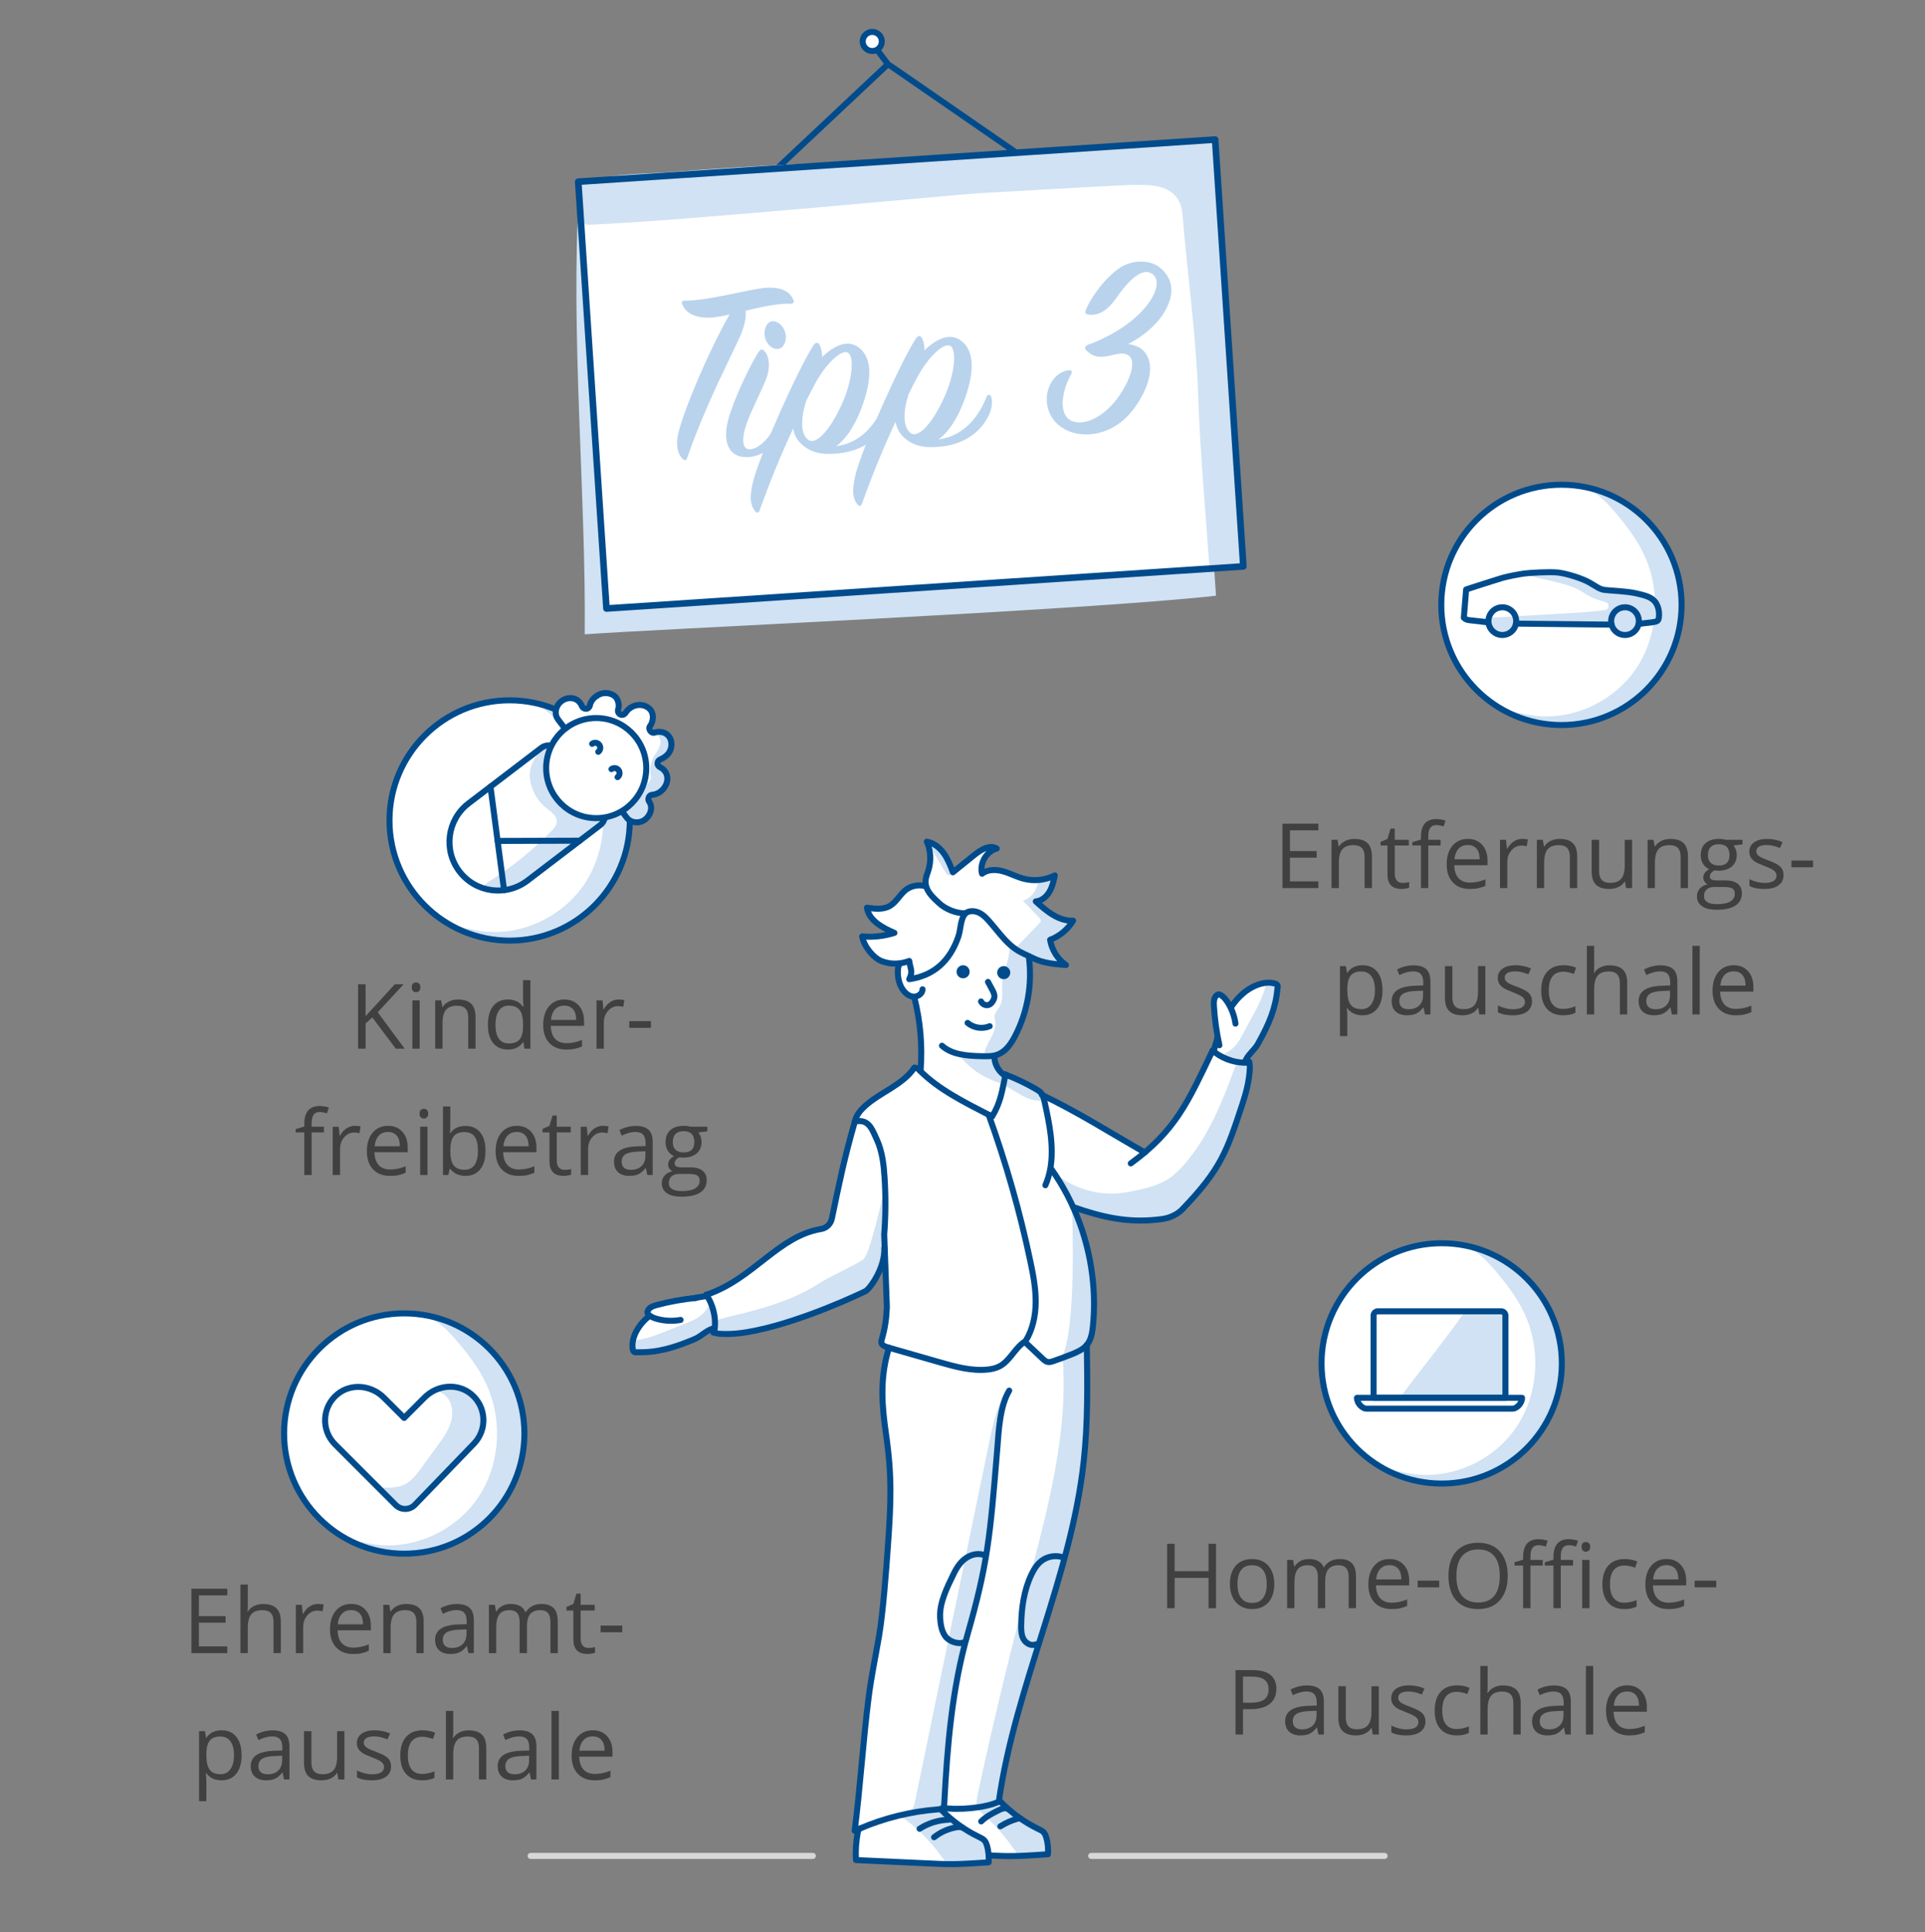 <?xml version="1.0" encoding="utf-8"?>
<!-- Generator: Adobe Illustrator 26.0.1, SVG Export Plug-In . SVG Version: 6.00 Build 0)  -->
<svg version="1.1" baseProfile="basic" xmlns="http://www.w3.org/2000/svg" xmlns:xlink="http://www.w3.org/1999/xlink" x="0px"
	 y="0px" width="320px" height="321.195px" viewBox="0 0 320 321.195" xml:space="preserve">
<rect x="0" y="0" width="320" height="321.195" fill="#808080" stroke="none"/>
<style type="text/css">
	.st0{fill:#FFFFFF;}
	.st1{fill:#404040;}
	.st2{fill:#D0E2F3;}
	.st3{fill:none;stroke:#004B8C;stroke-linecap:round;stroke-linejoin:round;stroke-miterlimit:10;}
	.st4{fill:#CBE1F4;}
	.st5{fill:none;stroke:#004B90;stroke-linecap:round;stroke-linejoin:round;stroke-miterlimit:10;}
	.st6{fill:none;stroke:#004B8C;stroke-miterlimit:10;}
	.st7{fill:#1B4B86;}
	.st8{fill:none;stroke:#D7D7D7;stroke-linecap:round;stroke-linejoin:round;stroke-miterlimit:10;}
	.st9{opacity:0.49;fill:#D0E2F3;}
	.st10{fill:#FFFFFF;stroke:#004B8C;stroke-linecap:round;stroke-linejoin:round;stroke-miterlimit:10;}
	.st11{fill:#D0E2F3;stroke:#004B8C;stroke-linecap:round;stroke-linejoin:round;stroke-miterlimit:10;}
	.st12{fill:#004B8C;}
	.st13{fill:#FFFFFF;stroke:#004B8C;stroke-miterlimit:10;}
	.st14{fill:#D7D7D7;stroke:#D7D7D7;stroke-linecap:round;stroke-linejoin:round;stroke-miterlimit:10;}
	.st15{fill:#B9D3ED;}
	.st16{fill:none;stroke:#004B8C;stroke-width:1.1;stroke-linecap:round;stroke-linejoin:round;stroke-miterlimit:10;}
	.st17{fill:none;}
	.st18{fill:#B9D3ED;stroke:#B9D3ED;stroke-width:0.1;stroke-miterlimit:10;}
	.st19{fill:none;stroke:#00519E;stroke-linecap:round;stroke-linejoin:round;stroke-miterlimit:10;}
	.st20{fill:#DCE9F6;}
	.st21{fill:none;stroke:#FFFFFF;stroke-width:0.1;stroke-miterlimit:10;}
	.st22{fill:none;stroke:#004B8C;stroke-linecap:round;stroke-miterlimit:10;}
	.st23{fill:#004B8C;stroke:#004B8C;stroke-width:0.1;stroke-miterlimit:10;}
	.st24{fill:none;stroke:#D7D7D7;stroke-linecap:round;stroke-miterlimit:10;}
	.st25{fill:#004B8C;stroke:#004B8C;stroke-width:0.2;stroke-miterlimit:10;}
	.st26{fill:#004B8C;stroke:#004B8C;stroke-linecap:round;stroke-linejoin:round;stroke-miterlimit:10;}
	.st27{fill:none;stroke:#004B8C;stroke-width:0.835;stroke-linecap:round;stroke-linejoin:round;stroke-miterlimit:10;}
	.st28{fill:#FFFFFF;stroke:#004B8C;stroke-width:0.835;stroke-linecap:round;stroke-linejoin:round;stroke-miterlimit:10;}
</style>
<g id="Bilder">
</g>
<g id="Umsetzung">
	<circle class="st0" cx="84.72" cy="136.385" r="19.974"/>
	<circle class="st0" cx="239.657" cy="226.634" r="19.974"/>
	<circle class="st0" cx="259.562" cy="100.548" r="19.974"/>
	<circle class="st0" cx="67.2" cy="238.292" r="19.974"/>
	<g>
		<path class="st1" d="M67.262,174.32h-1.465l-3.904-5.193l-1.121,0.996v4.197h-1.245v-10.708h1.245v5.31l4.856-5.31h1.472
			l-4.307,4.651L67.262,174.32z"/>
		<path class="st1" d="M68.449,164.118c0-0.278,0.068-0.482,0.205-0.612c0.137-0.129,0.308-0.194,0.513-0.194
			c0.195,0,0.364,0.066,0.505,0.198s0.212,0.334,0.212,0.608s-0.071,0.478-0.212,0.612s-0.31,0.201-0.505,0.201
			c-0.205,0-0.376-0.067-0.513-0.201S68.449,164.391,68.449,164.118z M69.767,174.32h-1.216v-8.027h1.216V174.32z"/>
		<path class="st1" d="M77.838,174.32v-5.193c0-0.654-0.149-1.143-0.447-1.465s-0.764-0.483-1.399-0.483
			c-0.84,0-1.455,0.227-1.846,0.681s-0.586,1.204-0.586,2.249v4.211h-1.216v-8.027h0.989l0.198,1.099h0.059
			c0.249-0.396,0.598-0.702,1.047-0.919s0.95-0.326,1.501-0.326c0.967,0,1.694,0.233,2.183,0.699
			c0.488,0.467,0.732,1.212,0.732,2.238v5.237H77.838z"/>
		<path class="st1" d="M87.016,173.244H86.95c-0.562,0.815-1.401,1.223-2.52,1.223c-1.05,0-1.867-0.359-2.45-1.077
			c-0.584-0.718-0.875-1.738-0.875-3.062s0.293-2.351,0.879-3.083s1.401-1.099,2.446-1.099c1.089,0,1.924,0.396,2.505,1.187h0.095
			l-0.051-0.579l-0.029-0.564v-3.267h1.216v11.396h-0.989L87.016,173.244z M84.584,173.449c0.83,0,1.432-0.226,1.806-0.677
			c0.373-0.452,0.56-1.181,0.56-2.187v-0.256c0-1.138-0.189-1.949-0.568-2.435s-0.982-0.729-1.812-0.729
			c-0.713,0-1.259,0.277-1.637,0.832c-0.379,0.554-0.568,1.336-0.568,2.347c0,1.025,0.188,1.799,0.564,2.322
			S83.856,173.449,84.584,173.449z"/>
		<path class="st1" d="M94.135,174.467c-1.187,0-2.123-0.361-2.809-1.084s-1.029-1.726-1.029-3.01c0-1.294,0.319-2.322,0.956-3.083
			c0.638-0.762,1.493-1.143,2.567-1.143c1.006,0,1.802,0.331,2.388,0.992c0.586,0.662,0.879,1.535,0.879,2.619v0.769h-5.53
			c0.024,0.942,0.262,1.658,0.714,2.146c0.451,0.488,1.087,0.732,1.908,0.732c0.864,0,1.719-0.181,2.563-0.542v1.084
			c-0.43,0.186-0.836,0.319-1.219,0.399C95.139,174.427,94.677,174.467,94.135,174.467z M93.805,167.165
			c-0.645,0-1.159,0.21-1.542,0.63s-0.609,1.001-0.677,1.743h4.197c0-0.767-0.171-1.354-0.513-1.761S94.44,167.165,93.805,167.165z"
			/>
		<path class="st1" d="M102.821,166.147c0.356,0,0.676,0.029,0.959,0.088l-0.168,1.128c-0.332-0.073-0.625-0.11-0.879-0.11
			c-0.649,0-1.205,0.264-1.666,0.791c-0.462,0.527-0.692,1.184-0.692,1.97v4.307h-1.216v-8.027h1.003l0.139,1.487h0.059
			c0.298-0.522,0.657-0.925,1.077-1.208S102.318,166.147,102.821,166.147z"/>
		<path class="st1" d="M104.608,170.856v-1.113h3.596v1.113H104.608z"/>
		<path class="st1" d="M53.845,188.238h-2.043v7.083h-1.216v-7.083H49.15v-0.549l1.436-0.439v-0.447
			c0-1.973,0.862-2.959,2.585-2.959c0.425,0,0.923,0.085,1.494,0.256l-0.315,0.974c-0.469-0.151-0.869-0.227-1.201-0.227
			c-0.459,0-0.798,0.153-1.018,0.458s-0.33,0.794-0.33,1.468v0.52h2.043V188.238z"/>
		<path class="st1" d="M58.972,187.147c0.356,0,0.676,0.029,0.959,0.088l-0.168,1.128c-0.332-0.073-0.625-0.11-0.879-0.11
			c-0.649,0-1.205,0.264-1.666,0.791c-0.462,0.527-0.692,1.184-0.692,1.97v4.307H55.31v-8.027h1.003l0.139,1.487h0.059
			c0.298-0.522,0.657-0.925,1.077-1.208S58.469,187.147,58.972,187.147z"/>
		<path class="st1" d="M64.824,195.467c-1.187,0-2.123-0.361-2.809-1.084s-1.029-1.726-1.029-3.01c0-1.294,0.319-2.322,0.956-3.083
			c0.638-0.762,1.493-1.143,2.567-1.143c1.006,0,1.802,0.331,2.388,0.992c0.586,0.662,0.879,1.535,0.879,2.619v0.769h-5.53
			c0.024,0.942,0.262,1.658,0.714,2.146c0.451,0.488,1.087,0.732,1.908,0.732c0.864,0,1.719-0.181,2.563-0.542v1.084
			c-0.43,0.186-0.836,0.319-1.219,0.399C65.828,195.427,65.366,195.467,64.824,195.467z M64.494,188.165
			c-0.645,0-1.159,0.21-1.542,0.63s-0.609,1.001-0.677,1.743h4.197c0-0.767-0.171-1.354-0.513-1.761S65.129,188.165,64.494,188.165z
			"/>
		<path class="st1" d="M69.746,185.118c0-0.278,0.068-0.482,0.205-0.612c0.137-0.129,0.308-0.194,0.513-0.194
			c0.195,0,0.364,0.066,0.505,0.198s0.212,0.334,0.212,0.608s-0.071,0.478-0.212,0.612s-0.31,0.201-0.505,0.201
			c-0.205,0-0.376-0.067-0.513-0.201S69.746,185.391,69.746,185.118z M71.064,195.32h-1.216v-8.027h1.216V195.32z"/>
		<path class="st1" d="M77.377,187.161c1.055,0,1.874,0.36,2.457,1.08c0.583,0.721,0.875,1.74,0.875,3.058s-0.294,2.343-0.882,3.073
			c-0.589,0.73-1.405,1.095-2.45,1.095c-0.522,0-1-0.097-1.432-0.289c-0.433-0.193-0.795-0.49-1.088-0.89H74.77l-0.256,1.033h-0.872
			v-11.396h1.216v2.769c0,0.62-0.02,1.177-0.059,1.67h0.059C75.424,187.562,76.264,187.161,77.377,187.161z M77.202,188.179
			c-0.83,0-1.428,0.238-1.794,0.714c-0.366,0.476-0.549,1.278-0.549,2.406s0.188,1.935,0.564,2.42
			c0.376,0.486,0.979,0.729,1.809,0.729c0.747,0,1.304-0.272,1.67-0.817c0.366-0.544,0.549-1.327,0.549-2.347
			c0-1.045-0.183-1.824-0.549-2.336S77.968,188.179,77.202,188.179z"/>
		<path class="st1" d="M86.225,195.467c-1.187,0-2.123-0.361-2.809-1.084s-1.029-1.726-1.029-3.01c0-1.294,0.319-2.322,0.956-3.083
			c0.638-0.762,1.493-1.143,2.567-1.143c1.006,0,1.802,0.331,2.388,0.992c0.586,0.662,0.879,1.535,0.879,2.619v0.769h-5.53
			c0.024,0.942,0.262,1.658,0.714,2.146c0.451,0.488,1.087,0.732,1.908,0.732c0.864,0,1.719-0.181,2.563-0.542v1.084
			c-0.43,0.186-0.836,0.319-1.219,0.399C87.229,195.427,86.767,195.467,86.225,195.467z M85.896,188.165
			c-0.645,0-1.159,0.21-1.542,0.63s-0.609,1.001-0.677,1.743h4.197c0-0.767-0.171-1.354-0.513-1.761S86.53,188.165,85.896,188.165z"
			/>
		<path class="st1" d="M93.842,194.463c0.215,0,0.422-0.016,0.623-0.047s0.359-0.065,0.476-0.099v0.93
			c-0.132,0.063-0.326,0.116-0.582,0.157c-0.257,0.042-0.487,0.062-0.692,0.062c-1.553,0-2.329-0.818-2.329-2.454v-4.775h-1.15
			v-0.586l1.15-0.505l0.513-1.714h0.703v1.86h2.329v0.945h-2.329v4.724c0,0.483,0.115,0.854,0.344,1.113
			S93.442,194.463,93.842,194.463z"/>
		<path class="st1" d="M100.207,187.147c0.356,0,0.676,0.029,0.959,0.088l-0.168,1.128c-0.332-0.073-0.625-0.11-0.879-0.11
			c-0.649,0-1.205,0.264-1.666,0.791c-0.462,0.527-0.692,1.184-0.692,1.97v4.307h-1.216v-8.027h1.003l0.139,1.487h0.059
			c0.298-0.522,0.657-0.925,1.077-1.208S99.704,187.147,100.207,187.147z"/>
		<path class="st1" d="M107.604,195.32l-0.242-1.143h-0.059c-0.4,0.503-0.8,0.844-1.198,1.021c-0.398,0.178-0.895,0.268-1.49,0.268
			c-0.796,0-1.42-0.205-1.871-0.615c-0.452-0.41-0.678-0.994-0.678-1.75c0-1.621,1.296-2.471,3.889-2.549l1.362-0.044v-0.498
			c0-0.63-0.135-1.095-0.407-1.395c-0.271-0.301-0.704-0.451-1.3-0.451c-0.669,0-1.426,0.205-2.271,0.615l-0.374-0.93
			c0.396-0.215,0.829-0.383,1.3-0.505c0.471-0.122,0.943-0.183,1.417-0.183c0.957,0,1.666,0.212,2.128,0.637
			c0.461,0.425,0.692,1.106,0.692,2.043v5.479H107.604z M104.858,194.463c0.757,0,1.351-0.208,1.784-0.623
			c0.432-0.415,0.648-0.996,0.648-1.743v-0.725l-1.216,0.051c-0.967,0.034-1.664,0.185-2.091,0.45
			c-0.427,0.267-0.641,0.68-0.641,1.242c0,0.439,0.133,0.774,0.399,1.003C104.007,194.349,104.379,194.463,104.858,194.463z"/>
		<path class="st1" d="M117.58,187.293v0.769l-1.487,0.176c0.137,0.171,0.259,0.395,0.366,0.67s0.161,0.587,0.161,0.934
			c0,0.786-0.269,1.414-0.806,1.882s-1.274,0.703-2.212,0.703c-0.239,0-0.464-0.02-0.674-0.059
			c-0.518,0.273-0.776,0.618-0.776,1.033c0,0.22,0.09,0.382,0.271,0.487s0.491,0.157,0.93,0.157h1.421
			c0.869,0,1.537,0.183,2.003,0.549s0.7,0.898,0.7,1.597c0,0.889-0.356,1.566-1.069,2.033c-0.713,0.466-1.753,0.699-3.12,0.699
			c-1.05,0-1.859-0.195-2.428-0.586s-0.853-0.942-0.853-1.655c0-0.488,0.156-0.911,0.469-1.267s0.752-0.598,1.318-0.725
			c-0.205-0.093-0.377-0.237-0.516-0.432c-0.14-0.195-0.209-0.422-0.209-0.681c0-0.293,0.078-0.549,0.234-0.769
			s0.403-0.432,0.74-0.637c-0.415-0.171-0.753-0.461-1.014-0.872c-0.262-0.41-0.392-0.879-0.392-1.406
			c0-0.879,0.264-1.556,0.791-2.033c0.527-0.476,1.274-0.714,2.241-0.714c0.42,0,0.798,0.049,1.135,0.146H117.58z M111.179,196.668
			c0,0.435,0.183,0.764,0.549,0.989s0.891,0.337,1.575,0.337c1.021,0,1.776-0.153,2.267-0.458c0.49-0.306,0.736-0.719,0.736-1.242
			c0-0.435-0.134-0.736-0.403-0.905c-0.269-0.168-0.774-0.252-1.516-0.252h-1.458c-0.552,0-0.981,0.132-1.289,0.396
			S111.179,196.175,111.179,196.668z M111.838,189.864c0,0.562,0.159,0.986,0.476,1.274s0.759,0.432,1.326,0.432
			c1.187,0,1.78-0.576,1.78-1.729c0-1.206-0.601-1.809-1.802-1.809c-0.571,0-1.011,0.154-1.318,0.461
			S111.838,189.258,111.838,189.864z"/>
	</g>
	<g>
		<path class="st1" d="M37.786,274.794h-5.969v-10.708h5.969v1.106h-4.724v3.449H37.5v1.099h-4.438v3.94h4.724V274.794z"/>
		<path class="st1" d="M45.469,274.794v-5.192c0-0.654-0.149-1.143-0.447-1.465s-0.764-0.483-1.399-0.483
			c-0.845,0-1.461,0.229-1.85,0.688c-0.388,0.459-0.582,1.211-0.582,2.256v4.196h-1.216v-11.396h1.216v3.45
			c0,0.415-0.02,0.759-0.059,1.032h0.073c0.239-0.386,0.58-0.689,1.021-0.912c0.442-0.222,0.946-0.333,1.513-0.333
			c0.981,0,1.718,0.233,2.208,0.699c0.491,0.467,0.736,1.208,0.736,2.224v5.236H45.469z"/>
		<path class="st1" d="M52.844,266.621c0.356,0,0.676,0.029,0.959,0.088l-0.168,1.128c-0.332-0.073-0.625-0.109-0.879-0.109
			c-0.649,0-1.205,0.264-1.666,0.791c-0.462,0.527-0.692,1.184-0.692,1.97v4.307h-1.216v-8.027h1.003l0.139,1.487h0.059
			c0.298-0.522,0.657-0.926,1.077-1.209S52.341,266.621,52.844,266.621z"/>
		<path class="st1" d="M58.696,274.941c-1.187,0-2.123-0.361-2.809-1.084s-1.029-1.726-1.029-3.01c0-1.294,0.319-2.322,0.956-3.084
			c0.638-0.762,1.493-1.143,2.567-1.143c1.006,0,1.802,0.331,2.388,0.992c0.586,0.662,0.879,1.535,0.879,2.619v0.769h-5.53
			c0.024,0.942,0.262,1.658,0.714,2.146c0.451,0.488,1.087,0.732,1.908,0.732c0.864,0,1.719-0.181,2.563-0.542v1.084
			c-0.43,0.186-0.836,0.318-1.219,0.398C59.701,274.901,59.238,274.941,58.696,274.941z M58.367,267.639
			c-0.645,0-1.159,0.21-1.542,0.63s-0.609,1.001-0.677,1.743h4.197c0-0.767-0.171-1.354-0.513-1.762
			C59.49,267.843,59.001,267.639,58.367,267.639z"/>
		<path class="st1" d="M69.214,274.794v-5.192c0-0.654-0.149-1.143-0.447-1.465s-0.764-0.483-1.399-0.483
			c-0.84,0-1.455,0.227-1.846,0.681s-0.586,1.204-0.586,2.249v4.211h-1.216v-8.027h0.989l0.198,1.099h0.059
			c0.249-0.396,0.598-0.701,1.047-0.919c0.449-0.217,0.95-0.326,1.501-0.326c0.967,0,1.694,0.233,2.183,0.699
			c0.488,0.467,0.732,1.213,0.732,2.238v5.236H69.214z"/>
		<path class="st1" d="M77.864,274.794l-0.242-1.143h-0.059c-0.4,0.503-0.8,0.844-1.198,1.021c-0.398,0.179-0.895,0.268-1.49,0.268
			c-0.796,0-1.42-0.205-1.871-0.615c-0.452-0.41-0.678-0.993-0.678-1.75c0-1.621,1.296-2.471,3.889-2.549l1.362-0.044v-0.498
			c0-0.63-0.135-1.096-0.407-1.396c-0.271-0.301-0.704-0.45-1.3-0.45c-0.669,0-1.426,0.205-2.271,0.615l-0.374-0.931
			c0.396-0.215,0.829-0.383,1.3-0.505c0.471-0.122,0.943-0.184,1.417-0.184c0.957,0,1.666,0.213,2.128,0.638
			c0.461,0.425,0.692,1.105,0.692,2.043v5.479H77.864z M75.117,273.938c0.757,0,1.351-0.208,1.784-0.623
			c0.432-0.415,0.648-0.996,0.648-1.743v-0.725l-1.216,0.051c-0.967,0.034-1.664,0.185-2.091,0.45
			c-0.427,0.267-0.641,0.681-0.641,1.242c0,0.439,0.133,0.773,0.399,1.003C74.266,273.823,74.639,273.938,75.117,273.938z"/>
		<path class="st1" d="M91.501,274.794v-5.222c0-0.64-0.137-1.119-0.41-1.439c-0.273-0.319-0.698-0.479-1.274-0.479
			c-0.757,0-1.316,0.217-1.677,0.651s-0.542,1.104-0.542,2.007v4.482h-1.216v-5.222c0-0.64-0.137-1.119-0.41-1.439
			c-0.273-0.319-0.701-0.479-1.282-0.479c-0.762,0-1.32,0.229-1.673,0.685c-0.354,0.457-0.531,1.205-0.531,2.245v4.211H81.27v-8.027
			h0.989l0.198,1.099h0.059c0.229-0.391,0.553-0.695,0.971-0.915c0.417-0.22,0.885-0.33,1.402-0.33c1.255,0,2.075,0.454,2.461,1.362
			h0.059c0.239-0.42,0.586-0.752,1.04-0.996s0.972-0.366,1.553-0.366c0.908,0,1.588,0.233,2.04,0.699
			c0.451,0.467,0.677,1.213,0.677,2.238v5.236H91.501z"/>
		<path class="st1" d="M97.815,273.938c0.215,0,0.422-0.016,0.623-0.048c0.2-0.031,0.359-0.064,0.476-0.099v0.93
			c-0.132,0.063-0.326,0.116-0.582,0.157c-0.257,0.042-0.487,0.062-0.692,0.062c-1.553,0-2.329-0.817-2.329-2.453v-4.775h-1.15
			v-0.586l1.15-0.506l0.513-1.714h0.703v1.86h2.329v0.945h-2.329v4.724c0,0.483,0.115,0.854,0.344,1.113
			S97.415,273.938,97.815,273.938z"/>
		<path class="st1" d="M99.844,271.331v-1.113h3.596v1.113H99.844z"/>
		<path class="st1" d="M36.826,295.941c-0.522,0-1-0.097-1.432-0.289c-0.433-0.192-0.795-0.489-1.088-0.89h-0.088
			c0.059,0.469,0.088,0.913,0.088,1.333v3.303h-1.216v-11.631h0.989l0.168,1.099h0.059c0.312-0.439,0.676-0.757,1.091-0.952
			s0.891-0.293,1.428-0.293c1.064,0,1.886,0.364,2.465,1.092c0.578,0.728,0.868,1.748,0.868,3.062c0,1.318-0.294,2.343-0.882,3.072
			C38.688,295.577,37.871,295.941,36.826,295.941z M36.65,288.654c-0.82,0-1.414,0.227-1.78,0.681s-0.554,1.177-0.564,2.168v0.271
			c0,1.128,0.188,1.935,0.564,2.42c0.376,0.486,0.979,0.729,1.809,0.729c0.693,0,1.236-0.281,1.63-0.843
			c0.393-0.562,0.589-1.335,0.589-2.321c0-1.001-0.197-1.77-0.589-2.304C37.916,288.92,37.363,288.654,36.65,288.654z"/>
		<path class="st1" d="M47.219,295.794l-0.242-1.143h-0.059c-0.4,0.503-0.8,0.844-1.198,1.021c-0.398,0.179-0.895,0.268-1.49,0.268
			c-0.796,0-1.42-0.205-1.871-0.615c-0.452-0.41-0.678-0.993-0.678-1.75c0-1.621,1.296-2.471,3.889-2.549l1.362-0.044v-0.498
			c0-0.63-0.135-1.096-0.407-1.396c-0.271-0.301-0.704-0.45-1.3-0.45c-0.669,0-1.426,0.205-2.271,0.615l-0.374-0.931
			c0.396-0.215,0.829-0.383,1.3-0.505c0.471-0.122,0.943-0.184,1.417-0.184c0.957,0,1.666,0.213,2.128,0.638
			c0.461,0.425,0.692,1.105,0.692,2.043v5.479H47.219z M44.473,294.938c0.757,0,1.351-0.208,1.784-0.623
			c0.432-0.415,0.648-0.996,0.648-1.743v-0.725l-1.216,0.051c-0.967,0.034-1.664,0.185-2.091,0.45
			c-0.427,0.267-0.641,0.681-0.641,1.242c0,0.439,0.133,0.773,0.399,1.003C43.622,294.823,43.994,294.938,44.473,294.938z"/>
		<path class="st1" d="M51.768,287.767v5.208c0,0.654,0.149,1.143,0.447,1.465s0.764,0.483,1.399,0.483
			c0.84,0,1.454-0.229,1.842-0.688c0.389-0.459,0.583-1.209,0.583-2.249v-4.219h1.216v8.027H56.25l-0.176-1.076h-0.066
			c-0.249,0.396-0.595,0.698-1.037,0.908s-0.946,0.314-1.512,0.314c-0.977,0-1.708-0.231-2.194-0.695s-0.729-1.206-0.729-2.227
			v-5.252H51.768z"/>
		<path class="st1" d="M65.01,293.605c0,0.747-0.278,1.323-0.835,1.729s-1.338,0.607-2.344,0.607c-1.064,0-1.895-0.168-2.49-0.505
			v-1.128c0.386,0.195,0.799,0.349,1.242,0.461c0.441,0.112,0.868,0.169,1.278,0.169c0.635,0,1.123-0.102,1.465-0.305
			c0.342-0.202,0.513-0.511,0.513-0.926c0-0.312-0.135-0.58-0.407-0.803c-0.271-0.222-0.799-0.484-1.585-0.787
			c-0.747-0.278-1.278-0.521-1.593-0.729c-0.314-0.207-0.549-0.443-0.703-0.707c-0.153-0.264-0.23-0.578-0.23-0.944
			c0-0.654,0.266-1.171,0.798-1.55c0.532-0.378,1.262-0.567,2.19-0.567c0.864,0,1.709,0.176,2.534,0.527l-0.432,0.989
			c-0.806-0.332-1.536-0.498-2.19-0.498c-0.576,0-1.011,0.09-1.304,0.271s-0.439,0.43-0.439,0.747c0,0.215,0.055,0.398,0.165,0.55
			c0.109,0.151,0.287,0.295,0.531,0.432s0.713,0.335,1.406,0.594c0.952,0.347,1.595,0.695,1.93,1.047
			C64.842,292.63,65.01,293.073,65.01,293.605z"/>
		<path class="st1" d="M70.195,295.941c-1.162,0-2.062-0.357-2.699-1.073c-0.637-0.715-0.956-1.727-0.956-3.035
			c0-1.343,0.323-2.381,0.97-3.113s1.569-1.099,2.765-1.099c0.386,0,0.771,0.042,1.157,0.125s0.688,0.181,0.908,0.293l-0.374,1.032
			c-0.269-0.107-0.562-0.196-0.879-0.268c-0.317-0.07-0.598-0.105-0.842-0.105c-1.631,0-2.446,1.04-2.446,3.12
			c0,0.986,0.199,1.743,0.597,2.271c0.397,0.527,0.987,0.791,1.769,0.791c0.669,0,1.355-0.145,2.058-0.433v1.077
			C71.687,295.802,71.011,295.941,70.195,295.941z"/>
		<path class="st1" d="M79.622,295.794v-5.192c0-0.654-0.149-1.143-0.447-1.465s-0.764-0.483-1.399-0.483
			c-0.845,0-1.461,0.229-1.85,0.688c-0.388,0.459-0.582,1.211-0.582,2.256v4.196h-1.216v-11.396h1.216v3.45
			c0,0.415-0.02,0.759-0.059,1.032h0.073c0.239-0.386,0.58-0.689,1.021-0.912c0.442-0.222,0.946-0.333,1.513-0.333
			c0.981,0,1.718,0.233,2.208,0.699c0.491,0.467,0.736,1.208,0.736,2.224v5.236H79.622z"/>
		<path class="st1" d="M88.271,295.794l-0.242-1.143h-0.059c-0.4,0.503-0.8,0.844-1.198,1.021c-0.398,0.179-0.895,0.268-1.49,0.268
			c-0.796,0-1.42-0.205-1.871-0.615c-0.452-0.41-0.678-0.993-0.678-1.75c0-1.621,1.296-2.471,3.889-2.549l1.362-0.044v-0.498
			c0-0.63-0.135-1.096-0.407-1.396c-0.271-0.301-0.704-0.45-1.3-0.45c-0.669,0-1.426,0.205-2.271,0.615l-0.374-0.931
			c0.396-0.215,0.829-0.383,1.3-0.505c0.471-0.122,0.943-0.184,1.417-0.184c0.957,0,1.666,0.213,2.128,0.638
			c0.461,0.425,0.692,1.105,0.692,2.043v5.479H88.271z M85.525,294.938c0.757,0,1.351-0.208,1.784-0.623
			c0.432-0.415,0.648-0.996,0.648-1.743v-0.725l-1.216,0.051c-0.967,0.034-1.664,0.185-2.091,0.45
			c-0.427,0.267-0.641,0.681-0.641,1.242c0,0.439,0.133,0.773,0.399,1.003C84.674,294.823,85.046,294.938,85.525,294.938z"/>
		<path class="st1" d="M92.893,295.794h-1.216v-11.396h1.216V295.794z"/>
		<path class="st1" d="M98.862,295.941c-1.187,0-2.123-0.361-2.809-1.084s-1.029-1.726-1.029-3.01c0-1.294,0.319-2.322,0.956-3.084
			c0.638-0.762,1.493-1.143,2.567-1.143c1.006,0,1.802,0.331,2.388,0.992c0.586,0.662,0.879,1.535,0.879,2.619v0.769h-5.53
			c0.024,0.942,0.262,1.658,0.714,2.146c0.451,0.488,1.087,0.732,1.908,0.732c0.864,0,1.719-0.181,2.563-0.542v1.084
			c-0.43,0.186-0.836,0.318-1.219,0.398C99.867,295.901,99.404,295.941,98.862,295.941z M98.533,288.639
			c-0.645,0-1.159,0.21-1.542,0.63s-0.609,1.001-0.677,1.743h4.197c0-0.767-0.171-1.354-0.513-1.762
			C99.656,288.843,99.167,288.639,98.533,288.639z"/>
	</g>
	<g>
		<path class="st1" d="M202.147,267.327h-1.245v-5.039h-5.64v5.039h-1.245v-10.708h1.245v4.556h5.64v-4.556h1.245V267.327z"/>
		<path class="st1" d="M211.83,263.306c0,1.309-0.33,2.331-0.989,3.065c-0.659,0.735-1.569,1.103-2.731,1.103
			c-0.718,0-1.355-0.168-1.912-0.505s-0.986-0.82-1.289-1.45s-0.454-1.367-0.454-2.212c0-1.309,0.327-2.328,0.981-3.058
			c0.654-0.729,1.562-1.095,2.725-1.095c1.123,0,2.016,0.374,2.678,1.121C211.499,261.021,211.83,262.031,211.83,263.306z
			 M205.714,263.306c0,1.025,0.205,1.807,0.615,2.344s1.014,0.806,1.81,0.806s1.399-0.267,1.812-0.802
			c0.412-0.534,0.619-1.317,0.619-2.347c0-1.021-0.207-1.795-0.619-2.326c-0.413-0.529-1.021-0.794-1.827-0.794
			c-0.796,0-1.396,0.261-1.802,0.784S205.714,262.271,205.714,263.306z"/>
		<path class="st1" d="M224.193,267.327v-5.222c0-0.64-0.137-1.119-0.41-1.439s-0.698-0.48-1.274-0.48
			c-0.757,0-1.316,0.217-1.678,0.652s-0.542,1.104-0.542,2.007v4.482h-1.216v-5.222c0-0.64-0.137-1.119-0.41-1.439
			s-0.7-0.48-1.281-0.48c-0.762,0-1.32,0.229-1.674,0.685c-0.354,0.457-0.531,1.205-0.531,2.245v4.211h-1.216v-8.027h0.989
			l0.197,1.099h0.059c0.229-0.391,0.553-0.696,0.971-0.916c0.417-0.22,0.885-0.33,1.402-0.33c1.255,0,2.075,0.454,2.461,1.362h0.059
			c0.239-0.42,0.586-0.752,1.04-0.996s0.972-0.366,1.553-0.366c0.908,0,1.588,0.233,2.04,0.699c0.451,0.467,0.678,1.212,0.678,2.238
			v5.237H224.193z"/>
		<path class="st1" d="M231.305,267.473c-1.187,0-2.123-0.361-2.809-1.084c-0.687-0.723-1.029-1.726-1.029-3.01
			c0-1.294,0.319-2.322,0.956-3.083c0.638-0.762,1.493-1.143,2.567-1.143c1.006,0,1.802,0.331,2.388,0.992
			c0.586,0.662,0.879,1.535,0.879,2.619v0.769h-5.53c0.024,0.942,0.263,1.658,0.715,2.146c0.451,0.488,1.087,0.732,1.907,0.732
			c0.864,0,1.719-0.181,2.563-0.542v1.084c-0.43,0.186-0.836,0.319-1.219,0.399C232.31,267.433,231.847,267.473,231.305,267.473z
			 M230.976,260.171c-0.645,0-1.159,0.21-1.542,0.63c-0.384,0.42-0.609,1.001-0.678,1.743h4.197c0-0.767-0.171-1.354-0.513-1.761
			S231.61,260.171,230.976,260.171z"/>
		<path class="st1" d="M235.655,263.862v-1.113h3.597v1.113H235.655z"/>
		<path class="st1" d="M250.634,261.958c0,1.714-0.434,3.062-1.3,4.043c-0.867,0.981-2.072,1.472-3.615,1.472
			c-1.577,0-2.794-0.482-3.65-1.446c-0.857-0.964-1.286-2.326-1.286-4.083c0-1.743,0.43-3.094,1.289-4.054
			c0.859-0.959,2.08-1.439,3.662-1.439c1.538,0,2.739,0.488,3.604,1.465S250.634,260.239,250.634,261.958z M242.101,261.958
			c0,1.45,0.309,2.55,0.927,3.299c0.617,0.75,1.515,1.125,2.691,1.125c1.187,0,2.083-0.374,2.688-1.121s0.908-1.848,0.908-3.303
			c0-1.44-0.302-2.533-0.904-3.278c-0.604-0.744-1.496-1.117-2.678-1.117c-1.187,0-2.089,0.375-2.706,1.125
			C242.409,259.438,242.101,260.527,242.101,261.958z"/>
		<path class="st1" d="M256.456,260.244h-2.043v7.083h-1.216v-7.083h-1.436v-0.549l1.436-0.439v-0.447
			c0-1.973,0.861-2.959,2.585-2.959c0.425,0,0.923,0.085,1.494,0.256l-0.314,0.974c-0.469-0.151-0.869-0.227-1.201-0.227
			c-0.459,0-0.799,0.153-1.019,0.458s-0.329,0.794-0.329,1.468v0.52h2.043V260.244z M261.495,260.244h-2.043v7.083h-1.216v-7.083
			h-1.436v-0.549l1.436-0.439v-0.447c0-1.973,0.861-2.959,2.585-2.959c0.425,0,0.923,0.085,1.494,0.256l-0.314,0.974
			c-0.469-0.151-0.869-0.227-1.201-0.227c-0.459,0-0.799,0.153-1.019,0.458s-0.329,0.794-0.329,1.468v0.52h2.043V260.244z
			 M262.909,257.124c0-0.278,0.068-0.482,0.205-0.612c0.137-0.129,0.308-0.194,0.513-0.194c0.195,0,0.363,0.066,0.505,0.198
			s0.213,0.334,0.213,0.608s-0.071,0.478-0.213,0.612s-0.31,0.201-0.505,0.201c-0.205,0-0.376-0.067-0.513-0.201
			S262.909,257.398,262.909,257.124z M264.228,267.327h-1.216v-8.027h1.216V267.327z"/>
		<path class="st1" d="M270.028,267.473c-1.162,0-2.062-0.357-2.699-1.073c-0.637-0.715-0.956-1.727-0.956-3.036
			c0-1.343,0.323-2.38,0.971-3.113c0.646-0.732,1.568-1.099,2.765-1.099c0.386,0,0.771,0.042,1.157,0.125s0.688,0.181,0.908,0.293
			l-0.373,1.033c-0.269-0.107-0.562-0.196-0.879-0.268c-0.317-0.07-0.599-0.106-0.843-0.106c-1.631,0-2.446,1.04-2.446,3.12
			c0,0.986,0.199,1.743,0.598,2.271c0.397,0.527,0.987,0.791,1.769,0.791c0.669,0,1.354-0.144,2.058-0.432v1.077
			C271.52,267.334,270.844,267.473,270.028,267.473z"/>
		<path class="st1" d="M277.353,267.473c-1.187,0-2.123-0.361-2.81-1.084c-0.686-0.723-1.028-1.726-1.028-3.01
			c0-1.294,0.318-2.322,0.955-3.083c0.638-0.762,1.493-1.143,2.567-1.143c1.006,0,1.802,0.331,2.388,0.992
			c0.586,0.662,0.879,1.535,0.879,2.619v0.769h-5.529c0.024,0.942,0.262,1.658,0.714,2.146c0.451,0.488,1.088,0.732,1.908,0.732
			c0.864,0,1.719-0.181,2.563-0.542v1.084c-0.43,0.186-0.837,0.319-1.22,0.399C278.356,267.433,277.895,267.473,277.353,267.473z
			 M277.022,260.171c-0.645,0-1.158,0.21-1.542,0.63c-0.383,0.42-0.608,1.001-0.677,1.743H279c0-0.767-0.171-1.354-0.513-1.761
			S277.657,260.171,277.022,260.171z"/>
		<path class="st1" d="M281.703,263.862v-1.113h3.596v1.113H281.703z"/>
		<path class="st1" d="M212.174,280.739c0,1.084-0.37,1.918-1.109,2.501c-0.74,0.584-1.798,0.875-3.175,0.875h-1.26v4.211h-1.245
			v-10.708h2.775C210.836,277.619,212.174,278.659,212.174,280.739z M206.63,283.046h1.12c1.104,0,1.902-0.178,2.396-0.535
			s0.739-0.928,0.739-1.714c0-0.708-0.231-1.235-0.695-1.582s-1.187-0.52-2.168-0.52h-1.392V283.046z"/>
		<path class="st1" d="M219.169,288.327l-0.242-1.143h-0.059c-0.4,0.503-0.8,0.844-1.197,1.021c-0.398,0.178-0.895,0.268-1.49,0.268
			c-0.796,0-1.42-0.205-1.871-0.615c-0.452-0.41-0.678-0.994-0.678-1.75c0-1.621,1.296-2.471,3.889-2.549l1.362-0.044v-0.498
			c0-0.63-0.135-1.095-0.406-1.395c-0.271-0.301-0.704-0.451-1.3-0.451c-0.669,0-1.426,0.205-2.271,0.615l-0.374-0.93
			c0.396-0.215,0.829-0.383,1.301-0.505c0.471-0.122,0.943-0.183,1.417-0.183c0.957,0,1.666,0.212,2.128,0.637
			c0.461,0.425,0.691,1.106,0.691,2.043v5.479H219.169z M216.422,287.47c0.757,0,1.352-0.208,1.784-0.623
			c0.432-0.415,0.647-0.996,0.647-1.743v-0.725l-1.216,0.051c-0.967,0.034-1.664,0.185-2.091,0.45
			c-0.428,0.267-0.641,0.68-0.641,1.242c0,0.439,0.133,0.774,0.399,1.003C215.571,287.355,215.943,287.47,216.422,287.47z"/>
		<path class="st1" d="M223.717,280.299v5.208c0,0.654,0.149,1.143,0.447,1.465s0.764,0.483,1.398,0.483
			c0.84,0,1.454-0.229,1.842-0.688c0.389-0.459,0.583-1.208,0.583-2.249v-4.219h1.216v8.027h-1.004l-0.176-1.077h-0.065
			c-0.249,0.396-0.595,0.698-1.037,0.908c-0.441,0.21-0.945,0.315-1.512,0.315c-0.977,0-1.708-0.232-2.194-0.696
			c-0.485-0.464-0.729-1.206-0.729-2.227v-5.251H223.717z"/>
		<path class="st1" d="M236.959,286.137c0,0.747-0.278,1.323-0.835,1.729s-1.338,0.608-2.344,0.608c-1.064,0-1.895-0.168-2.49-0.505
			v-1.128c0.386,0.195,0.8,0.349,1.242,0.461c0.441,0.112,0.867,0.168,1.277,0.168c0.635,0,1.123-0.101,1.465-0.304
			c0.342-0.202,0.513-0.511,0.513-0.926c0-0.312-0.135-0.58-0.406-0.802c-0.271-0.222-0.8-0.484-1.586-0.787
			c-0.747-0.278-1.277-0.521-1.593-0.729c-0.314-0.208-0.549-0.443-0.703-0.707c-0.153-0.264-0.23-0.579-0.23-0.945
			c0-0.654,0.266-1.17,0.798-1.549c0.532-0.378,1.263-0.567,2.19-0.567c0.864,0,1.709,0.176,2.534,0.527l-0.433,0.989
			c-0.806-0.332-1.535-0.498-2.189-0.498c-0.576,0-1.011,0.09-1.304,0.271s-0.439,0.43-0.439,0.747c0,0.215,0.055,0.398,0.165,0.549
			c0.109,0.151,0.286,0.295,0.53,0.432s0.713,0.334,1.406,0.593c0.952,0.347,1.596,0.696,1.931,1.047
			C236.792,285.163,236.959,285.605,236.959,286.137z"/>
		<path class="st1" d="M242.145,288.473c-1.162,0-2.062-0.357-2.699-1.073c-0.637-0.715-0.955-1.727-0.955-3.036
			c0-1.343,0.323-2.38,0.97-3.113c0.647-0.732,1.569-1.099,2.766-1.099c0.386,0,0.771,0.042,1.157,0.125s0.688,0.181,0.908,0.293
			l-0.374,1.033c-0.269-0.107-0.562-0.196-0.879-0.268c-0.317-0.07-0.598-0.106-0.842-0.106c-1.631,0-2.446,1.04-2.446,3.12
			c0,0.986,0.198,1.743,0.597,2.271c0.397,0.527,0.987,0.791,1.769,0.791c0.669,0,1.355-0.144,2.059-0.432v1.077
			C243.637,288.334,242.96,288.473,242.145,288.473z"/>
		<path class="st1" d="M251.571,288.327v-5.193c0-0.654-0.149-1.143-0.447-1.465s-0.764-0.483-1.398-0.483
			c-0.845,0-1.461,0.229-1.85,0.688c-0.388,0.459-0.582,1.211-0.582,2.256v4.197h-1.216V276.93h1.216v3.45
			c0,0.415-0.02,0.759-0.059,1.033h0.073c0.239-0.386,0.579-0.689,1.021-0.912c0.441-0.222,0.946-0.333,1.513-0.333
			c0.981,0,1.718,0.233,2.208,0.699c0.491,0.467,0.736,1.208,0.736,2.223v5.237H251.571z"/>
		<path class="st1" d="M260.221,288.327l-0.241-1.143h-0.059c-0.4,0.503-0.8,0.844-1.198,1.021c-0.397,0.178-0.895,0.268-1.49,0.268
			c-0.796,0-1.42-0.205-1.871-0.615c-0.452-0.41-0.678-0.994-0.678-1.75c0-1.621,1.297-2.471,3.89-2.549l1.362-0.044v-0.498
			c0-0.63-0.136-1.095-0.407-1.395c-0.271-0.301-0.704-0.451-1.3-0.451c-0.669,0-1.426,0.205-2.271,0.615l-0.373-0.93
			c0.396-0.215,0.828-0.383,1.3-0.505c0.471-0.122,0.943-0.183,1.417-0.183c0.957,0,1.666,0.212,2.128,0.637
			c0.461,0.425,0.692,1.106,0.692,2.043v5.479H260.221z M257.475,287.47c0.757,0,1.351-0.208,1.783-0.623
			c0.432-0.415,0.648-0.996,0.648-1.743v-0.725l-1.216,0.051c-0.967,0.034-1.664,0.185-2.092,0.45
			c-0.427,0.267-0.641,0.68-0.641,1.242c0,0.439,0.133,0.774,0.399,1.003C256.623,287.355,256.996,287.47,257.475,287.47z"/>
		<path class="st1" d="M264.843,288.327h-1.216V276.93h1.216V288.327z"/>
		<path class="st1" d="M270.812,288.473c-1.187,0-2.123-0.361-2.809-1.084c-0.687-0.723-1.029-1.726-1.029-3.01
			c0-1.294,0.319-2.322,0.956-3.083c0.638-0.762,1.493-1.143,2.567-1.143c1.006,0,1.802,0.331,2.388,0.992
			c0.586,0.662,0.879,1.535,0.879,2.619v0.769h-5.53c0.024,0.942,0.263,1.658,0.715,2.146c0.451,0.488,1.087,0.732,1.907,0.732
			c0.864,0,1.719-0.181,2.563-0.542v1.084c-0.43,0.186-0.836,0.319-1.219,0.399C271.816,288.433,271.354,288.473,270.812,288.473z
			 M270.482,281.171c-0.645,0-1.159,0.21-1.542,0.63c-0.384,0.42-0.609,1.001-0.678,1.743h4.197c0-0.767-0.171-1.354-0.513-1.761
			S271.117,281.171,270.482,281.171z"/>
	</g>
	<g>
		<path class="st1" d="M219.159,147.624h-5.97v-10.708h5.97v1.106h-4.725v3.45h4.438v1.099h-4.438v3.94h4.725V147.624z"/>
		<path class="st1" d="M226.842,147.624v-5.193c0-0.654-0.148-1.143-0.446-1.465s-0.765-0.483-1.399-0.483
			c-0.84,0-1.455,0.227-1.846,0.681s-0.586,1.204-0.586,2.249v4.211h-1.216v-8.027h0.989l0.197,1.099h0.059
			c0.249-0.396,0.599-0.702,1.048-0.919s0.949-0.326,1.501-0.326c0.967,0,1.694,0.233,2.183,0.699
			c0.488,0.467,0.732,1.212,0.732,2.238v5.237H226.842z"/>
		<path class="st1" d="M233.148,146.767c0.215,0,0.422-0.016,0.622-0.047s0.359-0.065,0.477-0.099v0.93
			c-0.132,0.063-0.326,0.116-0.582,0.157c-0.257,0.042-0.487,0.062-0.692,0.062c-1.553,0-2.329-0.818-2.329-2.454v-4.775h-1.15
			v-0.586l1.15-0.505l0.513-1.714h0.703v1.86h2.329v0.945h-2.329v4.724c0,0.483,0.114,0.854,0.344,1.113
			S232.748,146.767,233.148,146.767z"/>
		<path class="st1" d="M239.469,140.542h-2.043v7.083h-1.216v-7.083h-1.436v-0.549l1.436-0.439v-0.447
			c0-1.973,0.861-2.959,2.585-2.959c0.425,0,0.923,0.085,1.494,0.256l-0.314,0.974c-0.469-0.151-0.869-0.227-1.201-0.227
			c-0.459,0-0.799,0.153-1.019,0.458s-0.329,0.794-0.329,1.468v0.52h2.043V140.542z"/>
		<path class="st1" d="M244.325,147.771c-1.187,0-2.123-0.361-2.81-1.084c-0.686-0.723-1.028-1.726-1.028-3.01
			c0-1.294,0.318-2.322,0.955-3.083c0.638-0.762,1.493-1.143,2.567-1.143c1.006,0,1.802,0.331,2.388,0.992
			c0.586,0.662,0.879,1.535,0.879,2.619v0.769h-5.529c0.024,0.942,0.262,1.658,0.714,2.146c0.451,0.488,1.088,0.732,1.908,0.732
			c0.864,0,1.719-0.181,2.563-0.542v1.084c-0.43,0.186-0.837,0.319-1.22,0.399C245.329,147.731,244.867,147.771,244.325,147.771z
			 M243.995,140.468c-0.645,0-1.158,0.21-1.542,0.63c-0.383,0.42-0.608,1.001-0.677,1.743h4.196c0-0.767-0.171-1.354-0.513-1.761
			S244.63,140.468,243.995,140.468z"/>
		<path class="st1" d="M253.012,139.45c0.356,0,0.676,0.029,0.959,0.088l-0.168,1.128c-0.332-0.073-0.625-0.11-0.879-0.11
			c-0.649,0-1.205,0.264-1.666,0.791c-0.462,0.527-0.692,1.184-0.692,1.97v4.307h-1.216v-8.027h1.003l0.14,1.487h0.059
			c0.298-0.522,0.656-0.925,1.076-1.208S252.509,139.45,253.012,139.45z"/>
		<path class="st1" d="M260.966,147.624v-5.193c0-0.654-0.149-1.143-0.447-1.465s-0.764-0.483-1.398-0.483
			c-0.84,0-1.455,0.227-1.846,0.681s-0.586,1.204-0.586,2.249v4.211h-1.216v-8.027h0.988l0.198,1.099h0.059
			c0.249-0.396,0.598-0.702,1.047-0.919s0.95-0.326,1.502-0.326c0.967,0,1.694,0.233,2.183,0.699
			c0.488,0.467,0.732,1.212,0.732,2.238v5.237H260.966z"/>
		<path class="st1" d="M265.821,139.597v5.208c0,0.654,0.149,1.143,0.447,1.465s0.764,0.483,1.398,0.483
			c0.84,0,1.454-0.229,1.842-0.688c0.389-0.459,0.583-1.208,0.583-2.249v-4.219h1.216v8.027h-1.004l-0.176-1.077h-0.065
			c-0.249,0.396-0.595,0.698-1.037,0.908c-0.441,0.21-0.945,0.315-1.512,0.315c-0.977,0-1.708-0.232-2.194-0.696
			c-0.485-0.464-0.729-1.206-0.729-2.227v-5.251H265.821z"/>
		<path class="st1" d="M279.379,147.624v-5.193c0-0.654-0.149-1.143-0.447-1.465s-0.764-0.483-1.398-0.483
			c-0.84,0-1.455,0.227-1.846,0.681s-0.586,1.204-0.586,2.249v4.211h-1.216v-8.027h0.988l0.198,1.099h0.059
			c0.249-0.396,0.598-0.702,1.047-0.919s0.95-0.326,1.502-0.326c0.967,0,1.694,0.233,2.183,0.699
			c0.488,0.467,0.732,1.212,0.732,2.238v5.237H279.379z"/>
		<path class="st1" d="M289.662,139.597v0.769l-1.487,0.176c0.137,0.171,0.259,0.395,0.366,0.67s0.161,0.587,0.161,0.934
			c0,0.786-0.269,1.414-0.806,1.882s-1.274,0.703-2.212,0.703c-0.239,0-0.464-0.02-0.674-0.059
			c-0.518,0.273-0.776,0.618-0.776,1.033c0,0.22,0.091,0.382,0.271,0.487s0.49,0.157,0.93,0.157h1.421
			c0.869,0,1.537,0.183,2.003,0.549c0.467,0.366,0.7,0.898,0.7,1.597c0,0.889-0.356,1.566-1.069,2.033
			c-0.713,0.466-1.753,0.699-3.12,0.699c-1.05,0-1.859-0.195-2.429-0.586c-0.568-0.391-0.853-0.942-0.853-1.655
			c0-0.488,0.156-0.911,0.469-1.267s0.752-0.598,1.318-0.725c-0.205-0.093-0.378-0.237-0.517-0.432
			c-0.14-0.195-0.209-0.422-0.209-0.681c0-0.293,0.078-0.549,0.234-0.769s0.403-0.432,0.74-0.637
			c-0.415-0.171-0.754-0.461-1.015-0.872c-0.262-0.41-0.392-0.879-0.392-1.406c0-0.879,0.264-1.556,0.791-2.033
			c0.527-0.476,1.274-0.714,2.241-0.714c0.42,0,0.798,0.049,1.135,0.146H289.662z M283.261,148.972c0,0.435,0.183,0.764,0.549,0.989
			s0.892,0.337,1.575,0.337c1.021,0,1.775-0.153,2.267-0.458c0.49-0.306,0.736-0.719,0.736-1.242c0-0.435-0.135-0.736-0.403-0.905
			c-0.269-0.168-0.773-0.252-1.516-0.252h-1.458c-0.552,0-0.981,0.132-1.289,0.396S283.261,148.479,283.261,148.972z
			 M283.92,142.168c0,0.562,0.158,0.986,0.476,1.274s0.76,0.432,1.326,0.432c1.187,0,1.779-0.576,1.779-1.729
			c0-1.206-0.601-1.809-1.802-1.809c-0.571,0-1.011,0.154-1.318,0.461S283.92,141.562,283.92,142.168z"/>
		<path class="st1" d="M296.488,145.434c0,0.747-0.278,1.323-0.835,1.729s-1.338,0.608-2.344,0.608c-1.064,0-1.895-0.168-2.49-0.505
			v-1.128c0.386,0.195,0.799,0.349,1.241,0.461c0.441,0.112,0.868,0.168,1.278,0.168c0.635,0,1.123-0.101,1.465-0.304
			c0.342-0.202,0.513-0.511,0.513-0.926c0-0.312-0.136-0.58-0.407-0.802c-0.271-0.222-0.799-0.484-1.585-0.787
			c-0.747-0.278-1.278-0.521-1.594-0.729c-0.314-0.208-0.549-0.443-0.703-0.707c-0.153-0.264-0.23-0.579-0.23-0.945
			c0-0.654,0.267-1.17,0.799-1.549c0.532-0.378,1.262-0.567,2.189-0.567c0.864,0,1.709,0.176,2.534,0.527l-0.432,0.989
			c-0.806-0.332-1.536-0.498-2.19-0.498c-0.576,0-1.011,0.09-1.304,0.271s-0.439,0.43-0.439,0.747c0,0.215,0.055,0.398,0.165,0.549
			c0.109,0.151,0.287,0.295,0.531,0.432s0.713,0.334,1.406,0.593c0.952,0.347,1.595,0.696,1.93,1.047
			C296.32,144.46,296.488,144.902,296.488,145.434z"/>
		<path class="st1" d="M297.792,144.16v-1.113h3.596v1.113H297.792z"/>
		<path class="st1" d="M226.487,168.771c-0.522,0-1-0.097-1.432-0.289c-0.433-0.193-0.795-0.49-1.088-0.89h-0.088
			c0.059,0.469,0.088,0.913,0.088,1.333v3.303h-1.216v-11.631h0.988l0.169,1.099h0.059c0.312-0.439,0.676-0.757,1.091-0.952
			s0.892-0.293,1.429-0.293c1.064,0,1.886,0.364,2.465,1.091c0.578,0.728,0.867,1.748,0.867,3.062c0,1.318-0.294,2.343-0.882,3.073
			C228.349,168.406,227.532,168.771,226.487,168.771z M226.312,161.483c-0.82,0-1.414,0.227-1.78,0.681s-0.554,1.177-0.563,2.168
			v0.271c0,1.128,0.188,1.935,0.563,2.42c0.376,0.486,0.979,0.729,1.81,0.729c0.693,0,1.236-0.281,1.63-0.842
			c0.393-0.562,0.589-1.335,0.589-2.322c0-1.001-0.196-1.769-0.589-2.303C227.577,161.75,227.024,161.483,226.312,161.483z"/>
		<path class="st1" d="M236.88,168.624l-0.241-1.143h-0.059c-0.4,0.503-0.8,0.844-1.198,1.021c-0.397,0.178-0.895,0.268-1.49,0.268
			c-0.796,0-1.42-0.205-1.871-0.615c-0.452-0.41-0.678-0.994-0.678-1.75c0-1.621,1.297-2.471,3.89-2.549l1.362-0.044v-0.498
			c0-0.63-0.136-1.095-0.407-1.395c-0.271-0.301-0.704-0.451-1.3-0.451c-0.669,0-1.426,0.205-2.271,0.615l-0.373-0.93
			c0.396-0.215,0.828-0.383,1.3-0.505c0.471-0.122,0.943-0.183,1.417-0.183c0.957,0,1.666,0.212,2.128,0.637
			c0.461,0.425,0.692,1.106,0.692,2.043v5.479H236.88z M234.134,167.767c0.757,0,1.351-0.208,1.783-0.623
			c0.432-0.415,0.648-0.996,0.648-1.743v-0.725l-1.216,0.051c-0.967,0.034-1.664,0.185-2.092,0.45
			c-0.427,0.267-0.641,0.68-0.641,1.242c0,0.439,0.133,0.774,0.399,1.003C233.282,167.652,233.655,167.767,234.134,167.767z"/>
		<path class="st1" d="M241.429,160.597v5.208c0,0.654,0.148,1.143,0.446,1.465s0.765,0.483,1.399,0.483
			c0.84,0,1.454-0.229,1.842-0.688c0.389-0.459,0.582-1.208,0.582-2.249v-4.219h1.216v8.027h-1.003l-0.176-1.077h-0.066
			c-0.249,0.396-0.595,0.698-1.036,0.908c-0.442,0.21-0.946,0.315-1.513,0.315c-0.977,0-1.708-0.232-2.193-0.696
			c-0.486-0.464-0.729-1.206-0.729-2.227v-5.251H241.429z"/>
		<path class="st1" d="M254.671,166.434c0,0.747-0.278,1.323-0.835,1.729s-1.338,0.608-2.344,0.608c-1.064,0-1.895-0.168-2.49-0.505
			v-1.128c0.386,0.195,0.799,0.349,1.241,0.461c0.441,0.112,0.868,0.168,1.278,0.168c0.635,0,1.123-0.101,1.465-0.304
			c0.342-0.202,0.513-0.511,0.513-0.926c0-0.312-0.136-0.58-0.407-0.802c-0.271-0.222-0.799-0.484-1.585-0.787
			c-0.747-0.278-1.278-0.521-1.594-0.729c-0.314-0.208-0.549-0.443-0.703-0.707c-0.153-0.264-0.23-0.579-0.23-0.945
			c0-0.654,0.267-1.17,0.799-1.549c0.532-0.378,1.262-0.567,2.189-0.567c0.864,0,1.709,0.176,2.534,0.527l-0.432,0.989
			c-0.806-0.332-1.536-0.498-2.19-0.498c-0.576,0-1.011,0.09-1.304,0.271s-0.439,0.43-0.439,0.747c0,0.215,0.055,0.398,0.165,0.549
			c0.109,0.151,0.287,0.295,0.531,0.432s0.713,0.334,1.406,0.593c0.952,0.347,1.595,0.696,1.93,1.047
			C254.503,165.46,254.671,165.902,254.671,166.434z"/>
		<path class="st1" d="M259.856,168.771c-1.162,0-2.062-0.357-2.699-1.073c-0.637-0.715-0.956-1.727-0.956-3.036
			c0-1.343,0.323-2.38,0.971-3.113c0.646-0.732,1.568-1.099,2.765-1.099c0.386,0,0.771,0.042,1.157,0.125s0.688,0.181,0.908,0.293
			l-0.373,1.033c-0.269-0.107-0.562-0.196-0.879-0.268c-0.317-0.07-0.599-0.106-0.843-0.106c-1.631,0-2.446,1.04-2.446,3.12
			c0,0.986,0.199,1.743,0.598,2.271c0.397,0.527,0.987,0.791,1.769,0.791c0.669,0,1.354-0.144,2.058-0.432v1.077
			C261.348,168.631,260.672,168.771,259.856,168.771z"/>
		<path class="st1" d="M269.282,168.624v-5.193c0-0.654-0.148-1.143-0.446-1.465s-0.765-0.483-1.399-0.483
			c-0.845,0-1.461,0.229-1.85,0.688c-0.388,0.459-0.582,1.211-0.582,2.256v4.197h-1.216v-11.396h1.216v3.45
			c0,0.415-0.02,0.759-0.059,1.033h0.073c0.239-0.386,0.58-0.689,1.021-0.912c0.442-0.222,0.946-0.333,1.513-0.333
			c0.981,0,1.718,0.233,2.208,0.699c0.491,0.467,0.736,1.208,0.736,2.223v5.237H269.282z"/>
		<path class="st1" d="M277.933,168.624l-0.242-1.143h-0.059c-0.4,0.503-0.8,0.844-1.197,1.021c-0.398,0.178-0.895,0.268-1.49,0.268
			c-0.796,0-1.42-0.205-1.871-0.615c-0.452-0.41-0.678-0.994-0.678-1.75c0-1.621,1.296-2.471,3.889-2.549l1.362-0.044v-0.498
			c0-0.63-0.135-1.095-0.406-1.395c-0.271-0.301-0.704-0.451-1.3-0.451c-0.669,0-1.426,0.205-2.271,0.615l-0.374-0.93
			c0.396-0.215,0.829-0.383,1.301-0.505c0.471-0.122,0.943-0.183,1.417-0.183c0.957,0,1.666,0.212,2.128,0.637
			c0.461,0.425,0.691,1.106,0.691,2.043v5.479H277.933z M275.186,167.767c0.757,0,1.352-0.208,1.784-0.623
			c0.432-0.415,0.647-0.996,0.647-1.743v-0.725l-1.216,0.051c-0.967,0.034-1.664,0.185-2.091,0.45
			c-0.428,0.267-0.641,0.68-0.641,1.242c0,0.439,0.133,0.774,0.399,1.003C274.335,167.652,274.707,167.767,275.186,167.767z"/>
		<path class="st1" d="M282.554,168.624h-1.216v-11.396h1.216V168.624z"/>
		<path class="st1" d="M288.523,168.771c-1.187,0-2.123-0.361-2.81-1.084c-0.686-0.723-1.028-1.726-1.028-3.01
			c0-1.294,0.318-2.322,0.955-3.083c0.638-0.762,1.493-1.143,2.567-1.143c1.006,0,1.802,0.331,2.388,0.992
			c0.586,0.662,0.879,1.535,0.879,2.619v0.769h-5.529c0.024,0.942,0.262,1.658,0.714,2.146c0.451,0.488,1.088,0.732,1.908,0.732
			c0.864,0,1.719-0.181,2.563-0.542v1.084c-0.43,0.186-0.837,0.319-1.22,0.399C289.527,168.731,289.065,168.771,288.523,168.771z
			 M288.193,161.468c-0.645,0-1.158,0.21-1.542,0.63c-0.383,0.42-0.608,1.001-0.677,1.743h4.196c0-0.767-0.171-1.354-0.513-1.761
			S288.828,161.468,288.193,161.468z"/>
	</g>
	<path class="st2" d="M84.857,156.307c11.031,0,19.974-8.943,19.974-19.974c0-10.342-7.861-18.849-17.933-19.871
		c1.023,0.299,2.055,0.605,2.988,1.118c1.425,0.784,2.549,2.01,3.61,3.244c1.902,2.214,3.705,4.549,4.949,7.189
		c2.835,6.017,2.386,13.521-1.352,19.023c-3.738,5.501-10.701,8.699-17.278,7.712c-1.468-0.22-2.912-0.619-4.38-0.806
		C78.242,155.449,81.449,156.307,84.857,156.307z"/>
	<circle class="st6" cx="84.72" cy="136.385" r="19.974"/>
	<path class="st2" d="M239.794,246.556c11.031,0,19.974-8.943,19.974-19.974c0-10.342-7.861-18.849-17.933-19.871
		c1.023,0.299,2.055,0.605,2.988,1.118c1.425,0.784,2.549,2.01,3.61,3.244c1.902,2.214,3.705,4.549,4.949,7.189
		c2.835,6.017,2.386,13.521-1.352,19.023c-3.738,5.501-10.701,8.699-17.278,7.712c-1.468-0.22-2.912-0.619-4.38-0.806
		C233.179,245.698,236.386,246.556,239.794,246.556z"/>
	<circle class="st6" cx="239.657" cy="226.634" r="19.974"/>
	<path class="st2" d="M259.699,120.47c11.031,0,19.974-8.943,19.974-19.974c0-10.342-7.861-18.849-17.933-19.871
		c1.023,0.299,2.055,0.605,2.988,1.118c1.425,0.784,2.549,2.01,3.61,3.244c1.902,2.214,3.705,4.549,4.949,7.189
		c2.835,6.017,2.386,13.521-1.352,19.023c-3.738,5.501-10.701,8.699-17.278,7.712c-1.468-0.22-2.912-0.619-4.38-0.806
		C253.084,119.612,256.291,120.47,259.699,120.47z"/>
	<circle class="st6" cx="259.562" cy="100.548" r="19.974"/>
	<path class="st2" d="M67.2,258.265c11.031,0,19.974-8.942,19.974-19.974c0-10.342-7.861-18.849-17.933-19.871
		c1.023,0.299,2.055,0.605,2.988,1.118c1.425,0.784,2.549,2.01,3.61,3.244c1.902,2.214,3.705,4.549,4.949,7.189
		c2.835,6.017,2.386,13.521-1.352,19.023c-3.738,5.501-10.701,8.699-17.278,7.712c-1.468-0.22-2.912-0.619-4.38-0.806
		C60.585,257.407,63.791,258.265,67.2,258.265z"/>
	<path class="st2" d="M78.292,231.715c-1.741-1.422-4.122-1.532-6.073-0.575c0.777,0.123,1.497,0.461,2.034,1.061
		c0.993,1.11,1.117,2.793,0.692,4.221c-0.426,1.428-1.318,2.663-2.196,3.867c-0.918,1.26-1.836,2.52-2.753,3.78
		c-0.705,0.968-1.443,1.965-2.486,2.553c-1.387,0.78-3.011,0.697-4.636,0.645l2.908,2.908c0.882,0.882,2.317,0.87,3.184-0.028
		l9.757-10.105C81.038,237.724,80.896,233.841,78.292,231.715z"/>
	<line class="st8" x1="88.211" y1="308.505" x2="135.129" y2="308.505"/>
	<line class="st8" x1="181.386" y1="308.505" x2="230.176" y2="308.505"/>
	<g>
		<path class="st2" d="M90.768,134.279c0.799,0.632,1.842,1.299,1.79,2.317c-0.032,0.618-0.481,1.123-0.913,1.566
			c-2.877,2.95-6.079,5.583-9.528,7.837c-0.666,0.435-1.352,0.865-1.869,1.469c2.16,0.676,4.576,0.494,6.611-0.497
			c1.287-0.627,2.402-1.551,3.527-2.437c2-1.577,4.069-3.065,6.201-4.458c1.723-1.126,3.649-2.42,4.021-4.444
			c-0.798-0.151-1.618,0.029-2.43,0.049c-1.943,0.046-3.858-0.877-5.139-2.338c-1.19-1.357-1.839-3.141-1.933-4.934
			c-0.054-1.032,0.111-2.057,0.13-3.087c0.006-0.306,0.059-0.945-0.329-1.077c-0.303-0.103-0.653,0.189-0.859,0.371
			c-0.396,0.35-0.72,0.786-0.999,1.232c-0.647,1.033-1.118,2.244-0.972,3.479c0.2,1.703,0.973,3.349,2.216,4.539
			C90.444,134.011,90.603,134.149,90.768,134.279z"/>
		<path class="st3" d="M92.822,124.705l7.333,9.612c0.679,0.89,0.508,2.162-0.382,2.841l-12.086,9.22
			c-3.544,2.704-8.61,2.023-11.314-1.522h0c-2.704-3.544-2.023-8.61,1.522-11.314l12.086-9.22
			C90.871,123.644,92.143,123.815,92.822,124.705z"/>
		<line class="st3" x1="81.535" y1="130.766" x2="83.795" y2="147.963"/>
		<line class="st3" x1="82.721" y1="139.789" x2="96.379" y2="139.747"/>
		<path class="st0" d="M94.018,121.243l-1.267-1.676c-0.662-0.889-0.405-2.277,0.601-3.026c1.007-0.749,2.366-0.656,3.072,0.292
			c0.088,0.118,0.221,0.297,0.294,0.518c0.118,0.282,0.353,0.474,0.723,0.476c0.265-0.014,0.562-0.235,0.608-0.545
			c0.15-0.665,0.551-1.239,1.189-1.621c0.592-0.441,1.347-0.542,2.01-0.391c0.562,0.135,1.048,0.418,1.297,0.877
			c0.294,0.518,0.409,1.169,0.215,1.774c-0.107,0.353,0.055,0.693,0.35,0.843s0.68,0.047,0.888-0.292
			c0.476-0.723,1.231-1.192,2.088-1.279c0.695-0.056,1.3,0.138,1.771,0.524c0.471,0.386,0.662,0.889,0.674,1.524
			c-0.017,0.474-0.151,1.033-0.477,1.461c-0.194,0.236-0.135,0.562,0.041,0.798c0.177,0.238,0.471,0.386,0.753,0.268
			c0.665-0.22,1.389-0.113,1.92,0.228c0.382,0.269,0.734,0.743,0.807,1.333c0.115,0.651-0.035,1.315-0.436,1.889
			c-0.327,0.427-0.801,0.78-1.363,1.014c-0.282,0.118-0.474,0.353-0.46,0.618c-0.046,0.311,0.131,0.549,0.425,0.697
			c0.442,0.224,0.767,0.535,0.971,0.934c0.572,1.139-0.009,2.586-1.224,3.306c-0.341,0.162-0.68,0.323-1.051,0.321
			c-0.265,0.014-0.503,0.191-0.592,0.441s-0.076,0.518,0.056,0.695c0.662,0.889,0.302,2.262-0.704,3.011
			c-0.947,0.705-2.349,0.553-3.01-0.336l0,0l-1.041-1.381"/>
		<path class="st2" d="M109.77,122.968c0.105,0.535-0.073,1.088-0.331,1.569s-0.595,0.916-0.846,1.4
			c-0.443,0.854-0.601,1.853-0.443,2.803c0.033,0.199,0.079,0.399,0.053,0.599c-0.041,0.313-0.254,0.573-0.459,0.813
			c-1.414,1.654-2.895,3.25-4.439,4.782c0.522,0.86,1.243,1.712,2.234,1.887c0.636,0.113,1.321-0.092,1.791-0.535
			c0.47-0.443,0.714-1.115,0.639-1.756c-0.042-0.359-0.177-0.702-0.224-1.06c-0.047-0.358,0.015-0.764,0.291-0.997
			c0.148-0.124,0.337-0.184,0.517-0.255c1.031-0.41,1.848-1.324,2.14-2.395c0.062-0.227,0.101-0.468,0.046-0.696
			c-0.194-0.805-1.45-1.176-1.332-1.995c0.038-0.259,0.218-0.474,0.412-0.65c0.633-0.574,1.53-0.963,1.791-1.777
			c0.237-0.739-0.197-2.276-0.842-2.707c-0.466-0.312-1.374-0.145-1.92-0.228C109.057,121.639,109.743,122.829,109.77,122.968z"/>
		<path class="st3" d="M94.018,121.243l-1.267-1.676c-0.662-0.889-0.405-2.277,0.601-3.026c1.007-0.749,2.366-0.656,3.072,0.292
			c0.088,0.118,0.221,0.297,0.294,0.518c0.118,0.282,0.353,0.474,0.723,0.476c0.265-0.014,0.562-0.235,0.608-0.545
			c0.15-0.665,0.551-1.239,1.189-1.621c0.592-0.441,1.347-0.542,2.01-0.391c0.562,0.135,1.048,0.418,1.297,0.877
			c0.294,0.518,0.409,1.169,0.215,1.774c-0.107,0.353,0.055,0.693,0.35,0.843s0.68,0.047,0.888-0.292
			c0.476-0.723,1.231-1.192,2.088-1.279c0.695-0.056,1.3,0.138,1.771,0.524c0.471,0.386,0.662,0.889,0.674,1.524
			c-0.017,0.474-0.151,1.033-0.477,1.461c-0.194,0.236-0.135,0.562,0.041,0.798c0.177,0.238,0.471,0.386,0.753,0.268
			c0.665-0.22,1.389-0.113,1.92,0.228c0.382,0.269,0.734,0.743,0.807,1.333c0.115,0.651-0.035,1.315-0.436,1.889
			c-0.327,0.427-0.801,0.78-1.363,1.014c-0.282,0.118-0.474,0.353-0.46,0.618c-0.046,0.311,0.131,0.549,0.425,0.697
			c0.442,0.224,0.767,0.535,0.971,0.934c0.572,1.139-0.009,2.586-1.224,3.306c-0.341,0.162-0.68,0.323-1.051,0.321
			c-0.265,0.014-0.503,0.191-0.592,0.441s-0.076,0.518,0.056,0.695c0.662,0.889,0.302,2.262-0.704,3.011
			c-0.947,0.705-2.349,0.553-3.01-0.336l0,0l-1.041-1.381"/>
		<circle class="st10" cx="99.11" cy="127.678" r="8.32"/>
		<g>
			<path class="st10" d="M98.438,123.643c0.368-0.28,0.893-0.21,1.174,0.158c0.281,0.368,0.21,0.893-0.158,1.174"/>
			<path class="st10" d="M101.647,127.85c0.368-0.281,0.893-0.21,1.174,0.158c0.28,0.368,0.21,0.893-0.158,1.174"/>
		</g>
	</g>
	<g>
		<path class="st0" d="M171.276,209.956c-1.74-8.27-4.06-16.41-6.93-24.35c-4-2.07-8.28-4.17-11.44-7.34
			c-0.12-0.11-0.23-0.22-0.34-0.34l-0.55-0.17c-1.95,2.93-5.68,4.07-8.28,6.46c-0.73,0.67-1.38,1.48-1.61,2.45h0.13l0.71-0.01
			c1.61,0.07,2.08,1.56,2.77,3.03c0.92,1.98,1.17,4.2,1.31,6.39c0.2,3.14,0.18,6.31-0.06,9.46c0.355-0.212,0.7-0.43,1.039-0.65
			c-0.11,0.664-0.238,1.324-0.416,1.976c-0.25,0.916-0.578,1.821-0.64,2.768c-0.071,1.096,0.219,2.178,0.396,3.263
			c0.246,1.503,0.26,3.039,0.07,4.55c-0.017,0.008-0.033,0.016-0.05,0.023l0.037,0.074c-0.028,0.213-0.047,0.427-0.083,0.638
			c-0.036,0.207-0.065,0.434,0.01,0.623c-0.113,1.394-0.326,2.61-0.753,4.084c-0.06,0.21-0.13,0.42-0.08,0.62
			c0.09,0.44,0.59,0.63,1.01,0.75c0.09,0.02,0.17,0.05,0.26,0.08c2.77,0.79,5.56,1.59,8.33,2.39c2.62,0.75,5.33,1.51,8.04,1.24
			c0.68-0.07,1.35-0.21,1.96-0.52c1.76-0.89,2.56-3.02,4.21-4.11c0.01,0.01,0.02,0.02,0.03,0.03l0.12-0.13
			c1.21-1.93,1.68-4.25,1.69-6.53C172.176,214.436,171.746,212.176,171.276,209.956z"/>
		<g>
			<path class="st0" d="M177.472,201.041c-0.145-0.115-0.289-0.231-0.434-0.346c-0.112,0.038-0.226,0.071-0.336,0.119
				L177.472,201.041z"/>
			<path class="st0" d="M207.676,176.495c0,0-0.543,0.159-0.858,0.151c-1.92-0.047-3.817-0.781-5.268-2.041l-0.086,0.256
				c-3.611,7.531-5.662,12.178-11.558,17.026c0.001-0.489-0.154-1.001-0.554-1.275c-0.231-0.158-0.513-0.219-0.785-0.29
				c-2.055-0.538-3.821-1.817-5.604-2.972c-2.998-1.941-6.184-3.591-9.5-4.919c-0.263-0.105-0.57-0.207-0.818-0.071
				c-0.346,0.19-0.335,0.682-0.277,1.073c0.693,4.634,1.386,9.268,2.079,13.901c0.066,0.439,0.134,0.886,0.34,1.279
				c0.255,0.487,0.697,0.844,1.127,1.187c0.374,0.298,0.749,0.597,1.123,0.895c0.545-0.185,1.116-0.267,1.698-0.315l-0.35,0.265
				c4.957,1.725,9.026,2.62,13.956,2.094c0.732-0.078,1.472-0.164,2.158-0.428c0.74-0.285,1.458-0.686,2.008-1.257
				c6.49-6.744,7.432-9.695,10.028-17.551c0.646-1.955,1.152-3.974,1.234-6.031C207.777,177.287,207.676,176.495,207.676,176.495z"
				/>
		</g>
		<path class="st2" d="M207.77,177.472c0.007-0.185-0.094-0.977-0.094-0.977s-0.543,0.159-0.858,0.151
			c-0.343-0.008-0.685-0.046-1.024-0.098c-0.309,0.425-0.54,0.953-0.719,1.441c-1.985,5.424-4.229,10.877-7.961,15.287
			c-0.919,1.086-1.936,2.111-3.151,2.851c-1.418,0.863-3.049,1.303-4.669,1.667c-1.253,0.281-2.519,0.524-3.801,0.594
			c-2.914,0.157-5.86-0.611-8.366-2.107c-0.996-0.595-1.967-1.295-3.077-1.597c0.117,0.781,0.234,1.562,0.35,2.343
			c0.612,1.023,1.233,2.041,1.863,3.053c0.258,0.206,0.516,0.411,0.773,0.617c0.545-0.185,1.116-0.267,1.698-0.315l-0.35,0.265
			c4.957,1.725,9.026,2.62,13.956,2.094c0.732-0.078,1.472-0.164,2.158-0.428c0.74-0.285,1.458-0.686,2.008-1.257
			c6.49-6.744,7.432-9.695,10.028-17.551C207.182,181.548,207.688,179.529,207.77,177.472z"/>
		<path class="st0" d="M177.472,201.041c-0.145-0.115-0.289-0.231-0.434-0.346c-0.112,0.038-0.226,0.071-0.336,0.119
			L177.472,201.041z"/>
		<path class="st0" d="M206.937,176.639c0.287-1.176,1.556-2.015,2.147-3.068c1.911-3.404,2.972-5.977,3.264-9.195
			c0.018-0.2,0.115-0.407,0.022-0.585c-0.089-0.171-0.286-0.252-0.472-0.304c-0.985-0.276-2.05-0.102-3.001,0.275
			c-2.088,0.828-3.701,2.584-4.789,4.549c-1.089,1.964-1.712,4.147-2.327,6.307"/>
		<path class="st2" d="M211.899,163.488c-0.448-0.125-0.913-0.148-1.377-0.111c-0.215,0.972-0.542,1.924-0.945,2.834
			c-0.738,1.671-1.688,3.239-2.534,4.859c-0.736,1.409-1.473,2.947-2.858,3.729c-0.249,0.141-0.535,0.284-0.765,0.461l3.517,1.378
			c0.287-1.176,1.557-2.015,2.147-3.068c1.911-3.405,2.973-5.977,3.264-9.195c0.018-0.2,0.115-0.407,0.022-0.586
			C212.282,163.621,212.084,163.539,211.899,163.488z"/>
		<path class="st0" d="M156.726,300.51c2.53,0.42,7.03,0.05,9.31-1.02c0-0.03,0.01-0.05,0.01-0.08l0.22,0.03
			c1.02,1.05,2.14,2,3.35,2.84c0.95,0.65,1.94,1.24,2.98,1.74c0.34,0.16,0.7,0.32,0.94,0.61c0.2,0.23,0.3,0.52,0.39,0.81
			c0.26,0.9,0.35,1.85,0.28,2.79c-2.66,0.17-5.34,0.39-8,0.27l-1.83-0.08h-0.03c-0.04-0.56-0.13-1.11-0.28-1.64
			c-0.09-0.29-0.19-0.58-0.39-0.81c-0.24-0.29-0.6-0.45-0.94-0.62c-2.36-1.13-4.51-2.69-6.33-4.57l-0.03-0.09
			C156.516,300.66,156.626,300.6,156.726,300.51z"/>
		<path class="st0" d="M156.376,300.69c-0.14,0.05-0.3,0.06-0.45,0.08c-4.47,0.34-8.88,1.42-13,3.19l-0.01,0.01
			c-0.24,0.18-0.31,0.5-0.36,0.8c-0.25,1.46-0.37,2.96-0.25,4.43l14.04,0.64c2.66,0.12,5.33-0.1,8-0.27c0.03-0.38,0.03-0.77,0-1.15
			c-0.04-0.56-0.13-1.11-0.28-1.64c-0.09-0.29-0.19-0.58-0.39-0.81c-0.24-0.29-0.6-0.45-0.94-0.62c-2.36-1.13-4.51-2.69-6.33-4.57
			L156.376,300.69z"/>
		<path class="st0" d="M166.036,299.49c0-0.03,0.01-0.05,0.01-0.08c2.75-19.23,11.97-37.14,14.1-56.44
			c0.71-6.44,0.62-12.93,0.52-19.4c-0.63,0.75-1.57,1.17-2.48,1.54c-1.01,0.4-2.02,0.78-3.04,1.13c-0.32,0.11-0.65,0.22-0.99,0.15
			c-0.34-0.07-0.61-0.32-0.86-0.56c-0.98-0.92-1.96-1.85-2.94-2.77c-0.01-0.01-0.02-0.02-0.03-0.03c-1.65,1.09-2.45,3.22-4.21,4.11
			c-0.61,0.31-1.28,0.45-1.96,0.52c-2.71,0.27-5.42-0.49-8.04-1.24c-2.77-0.8-5.56-1.6-8.33-2.39l-0.18,0.63
			c-0.33,0-0.5,0.38-0.58,0.7c-1.08,4.19-0.37,8.6,0.24,12.88c1.03,7.13,0.86,11.32,0.33,18.84c-0.28,3.96-0.8,10.92-1.46,14.83
			c-0.6,3.54-1.29,6.69-1.74,10.26c-0.94,7.38-1.38,14.77-2.32,22.16c0.28-0.13,0.56-0.25,0.84-0.36l0.01-0.01
			c4.12-1.77,8.53-2.85,13-3.19c0.15-0.02,0.31-0.03,0.45-0.08c0.14-0.03,0.25-0.09,0.35-0.18
			C159.256,300.93,163.756,300.56,166.036,299.49z"/>
		<path class="st0" d="M153.826,147.31c-1.11-0.32-2.37-0.08-3.28,0.64c-0.98,0.77-1.54,2.02-2.62,2.64
			c-1.12,0.66-2.53,0.48-3.81,0.29c0.32,2.14,2.58,3.33,4.57,4.19c-1.73,0.55-3.56,0.75-5.37,0.59c0.34,1.76,1.92,3.58,3.18,4.08
			c0.9,0.35,1.92,0.54,3.11,0.38c0.48-0.06,1-0.19,1.54-0.38c0.21,1.48,0.65,1.67,0,3.03c4.13-0.58,6.76-3.07,8.14-7.01
			c0.44-1.24,0.33-2.95,1.2-3.94c-1.59,0.03-3.34-0.73-4.34-1.66c-0.94-0.87-1.9-1.74-2.2-2.88L153.826,147.31z"/>
		<path class="st0" d="M161.956,142.13c-1.18,0.96-2.37,1.91-3.55,2.87c-0.41-1.1-0.84-2.2-1.52-3.15
			c-0.68-0.95-1.66-1.74-2.81-1.94c0.64,1.48,0.74,3.2,0.26,4.75c-0.19,0.58-0.45,1.16-0.48,1.77c-0.01,0.3,0.02,0.58,0.09,0.85
			c0.3,1.14,1.26,2.01,2.2,2.88c1,0.93,2.75,1.69,4.34,1.66c0.66-0.51,1.64-0.44,2.38-0.04c0.74,0.39,1.3,1.04,1.85,1.68
			c1.06,1.22,2.02,2.55,3.23,3.62c1.15,1.01,1.98,1.34,3.08,1.85c0.21,0.1,0.44,0.21,0.69,0.33c1.68,0.85,3.61,1.01,5.48,1.15
			c-1.39-0.97-2.36-2.51-2.63-4.19c1.58-0.6,2.94-1.73,3.82-3.18c-2.39,0.12-4.43-1.59-6.2-3.2c0.96-0.08,1.78-0.77,2.26-1.6
			c0.49-0.82,0.7-1.78,0.9-2.72c-1.59,0.8-3.48,1-5.2,0.54c-1.17-0.31-2.25-0.9-3.42-1.23c-1.17-0.32-2.53-0.34-3.48,0.41
			c-0.44-1.74,0.72-3.72,2.45-4.19C164.496,140.35,163.036,141.26,161.956,142.13z"/>
		<path class="st0" d="M165.636,171.1c0.58-0.78-0.01-1.91-0.98-2l-0.7-0.07c-0.22-0.02-0.44-0.1-0.62-0.23
			c-0.16-0.11-0.32-0.23-0.51-0.3c-0.64-0.24-1.41,0.2-1.64,0.85c-0.22,0.65,0.04,1.4,0.54,1.87c0.51,0.46,1.21,0.67,1.9,0.68
			c0.74,0.02,1.54-0.2,1.99-0.79C165.626,171.11,165.626,171.1,165.636,171.1z"/>
		<path class="st0" d="M163.336,168.8c0.18,0.13,0.4,0.21,0.62,0.23l0.7,0.07c0.97,0.09,1.56,1.22,0.98,2
			c-0.01,0-0.01,0.01-0.02,0.01c-0.45,0.59-1.25,0.81-1.99,0.79c-0.69-0.01-1.39-0.22-1.9-0.68c-0.5-0.47-0.76-1.22-0.54-1.87
			c0.23-0.65,1-1.09,1.64-0.85C163.016,168.57,163.176,168.69,163.336,168.8z"/>
		<path class="st0" d="M153.036,177.9c0.01,0.05-0.06,0.07-0.11,0.04l-0.02,0.02c3.16,3.17,7.44,5.27,11.44,7.34
			c0.2,0.1,0.39,0.2,0.58,0.3c1.43-2.38,1.66-4.26,2.22-6.98c-0.03-0.01-0.07-0.03-0.1-0.04l-0.26,0.03
			c-0.84-0.66-1.38-1.66-1.48-2.72l-0.09-0.41c0.26-0.06,0.52-0.13,0.77-0.24c1.27-0.54,2.1-1.77,2.74-3
			c2.11-4.05,2.92-8.76,2.29-13.29l0.01-0.02c-1.1-0.51-1.93-0.84-3.08-1.85c-1.21-1.07-2.17-2.4-3.23-3.62
			c-0.55-0.64-1.11-1.29-1.85-1.68c-0.74-0.4-1.72-0.47-2.38,0.04c-0.87,0.99-0.76,2.7-1.2,3.94c-1.38,3.94-4.01,6.43-8.14,7.01
			c0.65-1.36,0.21-1.55,0-3.03c-0.54,0.19-1.06,0.32-1.54,0.38v0.02c-0.26,0.33-0.33,0.78-0.35,1.2c-0.05,1.13,0.2,2.29,0.85,3.21
			c0.42,0.59,1.04,1.08,1.76,1.13c0.05,0,0.1,0,0.15-0.01l0.02,0.3c0.96,3.85,1.3,7.85,1.01,11.81
			C153.046,177.82,153.036,177.86,153.036,177.9z"/>
		<path class="st0" d="M173.626,183.08c-0.02-0.08-0.04-0.16-0.06-0.24c-0.09-0.41-0.21-0.81-0.48-1.13
			c-0.23-0.29-0.55-0.48-0.87-0.67c-1.62-0.94-3.31-1.75-5.07-2.42c-0.56,2.72-0.79,4.6-2.22,6.98c-0.19-0.1-0.38-0.2-0.58-0.3
			c2.87,7.94,5.19,16.08,6.93,24.35c0.47,2.22,0.9,4.48,0.89,6.75c-0.01,2.28-0.48,4.6-1.69,6.53l-0.12,0.13
			c0.98,0.92,1.96,1.85,2.94,2.77c0.25,0.24,0.52,0.49,0.86,0.56c0.34,0.07,0.67-0.04,0.99-0.15c1.02-0.35,2.03-0.73,3.04-1.13
			c0.91-0.37,1.85-0.79,2.48-1.54v-0.01c0.02-0.01,0.04-0.03,0.05-0.05c0.68-0.86,0.86-2.01,0.97-3.1c0.24-2.41,0.24-4.85,0.01-7.26
			c-0.62-6.74-3.02-13.32-6.94-18.84l-0.16-0.03C175.246,190.66,174.446,186.75,173.626,183.08z"/>
		<path class="st2" d="M176.284,226.074c0.382-0.198,0.255-0.132,0.382-0.198c0.903,12.337-2.447,24.699-5.565,36.671
			c-3.132,12.025-6.048,23.833-8.622,35.991c-0.117,0.552-0.23,1.133-0.066,1.673c0.186,0.613,0.694,1.063,1.167,1.494
			c2.198,2,4.115,4.298,5.726,6.795c1.634-0.052,3.27-0.166,4.899-0.27c0.07-0.94-0.02-1.89-0.28-2.79
			c-0.09-0.29-0.19-0.58-0.39-0.81c-0.24-0.29-0.6-0.45-0.94-0.61c-1.04-0.5-2.03-1.09-2.98-1.74c-1.21-0.84-2.33-1.79-3.35-2.84
			l-0.22-0.03c2.75-19.23,11.97-37.14,14.1-56.44c0.685-6.217,0.625-12.479,0.53-18.727c-0.012-0.002-0.021-0.01-0.033-0.013
			c-0.262-0.047-0.526,0.056-0.773,0.158c-0.542,0.223-1.084,0.446-1.625,0.669c0.808-0.418,1.616-0.837,2.425-1.256
			c-0.001-0.077-0.002-0.155-0.003-0.232v-0.01c0.02-0.01,0.04-0.03,0.05-0.05c0.68-0.86,0.86-2.01,0.97-3.1
			c0.204-2.052,0.224-4.125,0.087-6.184c-0.008-0.034-0.021-0.067-0.028-0.101c-0.17-0.772-0.216-1.566-0.308-2.352
			c-0.054-0.462-1.692-8.569-3.269-11.606C178.167,200.168,179.18,221.658,176.284,226.074z"/>
		<path class="st2" d="M157.122,144.936c0.166,0.281,0.409,0.601,0.732,0.559c0.187-0.024,0.334-0.169,0.456-0.313
			c0.07-0.083,0.13-0.173,0.193-0.26c-0.032,0.026-0.065,0.052-0.097,0.079c-0.41-1.1-0.84-2.2-1.52-3.15
			c-0.663-0.927-1.615-1.692-2.729-1.915C155.145,141.602,156.134,143.269,157.122,144.936z"/>
		<path class="st2" d="M174.586,189.605c0.143,0.243,0.285,0.486,0.428,0.729c0.025-0.085,0.043-0.167,0.07-0.254L174.586,189.605z"
			/>
		<path class="st2" d="M167.611,156.751c-0.027,0.139,0.011,0.267,0.082,0.379C167.665,157.004,167.654,156.877,167.611,156.751z"/>
		<path class="st2" d="M164.237,309.577c-0.022-1.265-0.109-2.608-0.9-3.584c-0.511-0.63-1.252-1.021-1.95-1.436
			c-1.774-1.055-3.391-2.373-4.782-3.898c0.796-3.935,0.734-8.306,1.199-12.293c0.435-3.737,0.72-6.831,1.507-10.312
			c0.979-4.328,1.835-8.529,2.98-12.815c1.391-5.208,2.302-10.544,2.72-15.919c0.43-5.534,0.358-11.219,2.242-16.44l-0.303-1.347
			c-1.359,2.675-1.98,5.654-2.587,8.593c-4.108,19.889-8.217,39.777-12.325,59.665c-0.263,1.272-1.457,2.253-2.703,1.886
			c3.072,1.915,6.011,5.04,8.049,8.181C159.663,309.889,161.949,309.724,164.237,309.577z"/>
		<path class="st2" d="M174.446,148.24c0.49-0.82,0.7-1.78,0.9-2.72c-0.855,0.43-1.796,0.681-2.751,0.754
			c-0.092,1.511-1.076,3.001-2.544,3.446c0.908,0.948,1.816,1.897,2.724,2.845c0.108,0.113,0.222,0.237,0.244,0.392
			c0.032,0.227-0.139,0.426-0.298,0.591c-1.027,1.064-2.055,2.129-3.082,3.193c-0.318,0.33-0.669,0.678-1.122,0.751
			c-0.313,0.051-0.664-0.111-0.825-0.363c0.429,1.963-0.895,3.987-1.082,6.046c-0.126,1.382,0.26,2.883-0.412,4.098
			c-0.314,0.568-0.855,1.062-0.875,1.712c-0.009,0.273,0.08,0.54,0.123,0.81c0.32,1.995-1.782,3.703-1.826,5.684
			c-0.047,0.003-0.095,0.002-0.142,0.006c-1.313,0.102-2.659,0.447-3.921,0.074c1.233,1.544,2.821,2.803,4.606,3.651
			c0.983,0.467,2.022,0.81,2.992,1.303c1.159,0.588,2.208,1.383,3.393,1.917c1.064,0.479,2.306,0.723,3.401,0.369
			c-0.028-0.008-0.056-0.022-0.083-0.028l-0.3,0.07c-0.09-0.41-0.21-0.81-0.48-1.13c-0.23-0.29-0.55-0.48-0.87-0.67
			c-1.62-0.94-3.31-1.75-5.07-2.42c-0.03-0.01-0.07-0.03-0.1-0.04l-0.26,0.03c-0.84-0.66-1.38-1.66-1.48-2.72l-0.06-0.275
			c-0.316-0.079-0.645-0.123-0.977-0.138c0.597-0.233,1.241-0.312,1.905-0.333c1.162-0.578,1.945-1.737,2.552-2.904
			c2.11-4.05,2.92-8.76,2.29-13.29l0.01-0.02c0.21,0.1,0.44,0.21,0.69,0.33c1.68,0.85,3.61,1.01,5.48,1.15
			c-1.39-0.97-2.36-2.51-2.63-4.19c1.58-0.6,2.94-1.73,3.82-3.18c-2.39,0.12-4.43-1.59-6.2-3.2
			C173.146,149.76,173.966,149.07,174.446,148.24z"/>
		<path class="st3" d="M167.046,178.58c0.03,0.01,0.07,0.03,0.1,0.04c1.76,0.67,3.45,1.48,5.07,2.42c0.32,0.19,0.64,0.38,0.87,0.67
			c0.27,0.32,0.39,0.72,0.48,1.13c0.02,0.08,0.04,0.16,0.06,0.24c0.82,3.67,1.62,7.58,0.97,11.2c-0.17,0.94-0.43,1.85-0.82,2.74"/>
		<path class="st3" d="M174.756,194.31c3.92,5.52,6.32,12.1,6.94,18.84c0.23,2.41,0.23,4.85-0.01,7.26
			c-0.11,1.09-0.29,2.24-0.97,3.1c-0.01,0.02-0.03,0.04-0.05,0.05"/>
		<path class="st3" d="M164.346,185.3c2.87,7.94,5.19,16.08,6.93,24.35c0.47,2.22,0.9,4.48,0.89,6.75c-0.01,2.28-0.48,4.6-1.69,6.53
			"/>
		<path class="st3" d="M180.666,223.56v0.01c0.1,6.47,0.19,12.96-0.52,19.4c-2.13,19.3-11.35,37.21-14.1,56.44
			c0,0.03-0.01,0.05-0.01,0.08c-2.28,1.07-6.78,1.44-9.31,1.02"/>
		<path class="st3" d="M142.916,303.97c-0.28,0.11-0.56,0.23-0.84,0.36c0.94-7.39,1.38-14.78,2.32-22.16
			c0.45-3.57,1.14-6.72,1.74-10.26c0.66-3.91,1.18-10.87,1.46-14.83c0.53-7.52,0.7-11.71-0.33-18.84
			c-0.61-4.28-1.104-9.078,0.52-14.21"/>
		<path class="st3" d="M167.766,231.16c-1.58,2.63-1.74,6.69-1.99,9.75c-1.19,14.6-1.59,19.05-4.95,30.82
			c-2.58,9.03-3.36,18.58-3.85,27.96c-0.01,0.29-0.04,0.61-0.25,0.82c-0.1,0.09-0.21,0.15-0.35,0.18c-0.14,0.05-0.3,0.06-0.45,0.08
			c-4.47,0.34-8.88,1.42-13,3.19"/>
		<path class="st3" d="M156.406,300.78c1.82,1.88,3.97,3.44,6.33,4.57c0.34,0.17,0.7,0.33,0.94,0.62c0.2,0.23,0.3,0.52,0.39,0.81
			c0.15,0.53,0.24,1.08,0.28,1.64c0.03,0.38,0.03,0.77,0,1.15c-2.67,0.17-5.34,0.39-8,0.27l-14.04-0.64c-0.12-1.47,0-2.97,0.25-4.43
			c0.05-0.3,0.12-0.62,0.36-0.8l0.01-0.01"/>
		<path class="st3" d="M166.266,299.44c1.02,1.05,2.14,2,3.35,2.84c0.95,0.65,1.94,1.24,2.98,1.74c0.34,0.16,0.7,0.32,0.94,0.61
			c0.2,0.23,0.3,0.52,0.39,0.81c0.26,0.9,0.35,1.85,0.28,2.79c-2.66,0.17-5.34,0.39-8,0.27l-1.83-0.08"/>
		<path class="st3" d="M160.026,303.81c-0.36-0.16-0.78-0.12-1.17-0.04c-1.3,0.24-2.54,0.81-3.58,1.63"/>
		<path class="st3" d="M157.706,302.49c-1.71,0.05-3.4,0.57-4.84,1.5"/>
		<path class="st3" d="M169.676,302.3c-0.02-0.01-0.04-0.02-0.06-0.02c-0.13-0.05-0.29-0.01-0.43,0.03c-1.02,0.28-2,0.71-2.9,1.28"
			/>
		<path class="st3" d="M167.506,300.68c-0.46-0.23-1.01-0.01-1.47,0.22c-1.05,0.51-2.1,1.05-2.93,1.87"/>
		<path class="st3" d="M160.486,151.82c0.66-0.51,1.64-0.44,2.38-0.04c0.74,0.39,1.3,1.04,1.85,1.68c1.06,1.22,2.02,2.55,3.23,3.62
			c1.15,1.01,1.98,1.34,3.08,1.85c0.21,0.1,0.44,0.21,0.69,0.33c1.68,0.85,3.61,1.01,5.48,1.15c-1.39-0.97-2.36-2.51-2.63-4.19
			c1.58-0.6,2.94-1.73,3.82-3.18c-2.39,0.12-4.43-1.59-6.2-3.2c0.96-0.08,1.78-0.77,2.26-1.6c0.49-0.82,0.7-1.78,0.9-2.72
			c-1.59,0.8-3.48,1-5.2,0.54c-1.17-0.31-2.25-0.9-3.42-1.23c-1.17-0.32-2.53-0.34-3.48,0.41c-0.44-1.74,0.72-3.72,2.45-4.19
			c-1.2-0.7-2.66,0.21-3.74,1.08c-1.18,0.96-2.37,1.91-3.55,2.87c-0.41-1.1-0.84-2.2-1.52-3.15c-0.68-0.95-1.66-1.74-2.81-1.94
			c0.64,1.48,0.74,3.2,0.26,4.75c-0.19,0.58-0.45,1.16-0.48,1.77c-0.01,0.3,0.02,0.58,0.09,0.85c0.3,1.14,1.26,2.01,2.2,2.88
			C157.146,151.09,158.896,151.85,160.486,151.82z"/>
		<path class="st3" d="M153.826,147.31c-1.11-0.32-2.37-0.08-3.28,0.64c-0.98,0.77-1.54,2.02-2.62,2.64
			c-1.12,0.66-2.53,0.48-3.81,0.29c0.32,2.14,2.58,3.33,4.57,4.19c-1.73,0.55-3.56,0.75-5.37,0.59c0.34,1.76,1.92,3.58,3.18,4.08
			c0.9,0.35,1.92,0.54,3.11,0.38c0.48-0.06,1-0.19,1.54-0.38c0.21,1.48,0.65,1.67,0,3.03c4.13-0.58,6.76-3.07,8.14-7.01
			c0.44-1.24,0.33-2.95,1.2-3.94"/>
		<path class="st3" d="M149.606,160.14c-0.26,0.33-0.33,0.78-0.35,1.2c-0.05,1.13,0.2,2.29,0.85,3.21c0.42,0.59,1.04,1.08,1.76,1.13
			c0.05,0,0.1,0,0.15-0.01c0.67-0.03,1.34-0.55,1.34-1.22"/>
		<path class="st3" d="M152.036,165.97c0.96,3.85,1.3,7.85,1.01,11.81c0,0.04-0.01,0.08-0.01,0.12c0.01,0.05-0.06,0.07-0.11,0.04
			c-0.01-0.01-0.02-0.02-0.02-0.04c0-0.07,0.07-0.11,0.14-0.12h0.01"/>
		<path class="st3" d="M171.016,158.95c0.63,4.53-0.18,9.24-2.29,13.29c-0.64,1.23-1.47,2.46-2.74,3c-0.25,0.11-0.51,0.18-0.77,0.24
			c-0.71,0.13-1.45,0.11-2.17,0.09c-2.28-0.07-4.76-0.22-6.46-1.74"/>
		<path class="st3" d="M165.306,175.89c0.1,1.06,0.64,2.06,1.48,2.72"/>
		<path class="st3" d="M164.241,163.22c0.224,0.42,0.447,0.83,0.671,1.25c0.205,0.38,0.419,0.79,0.391,1.23
			c-0.019,0.23-0.112,0.46-0.224,0.66c-0.158,0.28-0.373,0.52-0.643,0.65c-0.494,0.22-1.118-0.03-1.351-0.54"/>
		<path class="st3" d="M163.83,258.589c-1.005-0.483-2.249-0.261-3.178,0.356c-0.93,0.616-1.584,1.573-2.072,2.576
			c-1.122,2.303-2.47,4.931-2.295,7.486c0.071,1.04,0.243,2.119,0.844,2.971s2.089,1.403,3.066,1.037"/>
		<path class="st3" d="M176.723,258.884c-1.172-0.412-2.543-0.204-3.539,0.537c-0.776,0.577-1.304,1.428-1.721,2.3
			c-1.249,2.609-1.659,5.546-1.707,8.437c-0.013,0.801,0.01,1.642,0.408,2.337c0.397,0.695,1.29,1.172,2.021,0.843"/>
		<circle class="st12" cx="160.1" cy="161.537" r="1.088"/>
		<circle class="st12" cx="166.853" cy="161.679" r="1.088"/>
		<path class="st3" d="M173.198,181.99c6.293,3.046,11.029,6.112,17.101,9.577"/>
		<path class="st3" d="M187.972,193.392c7.442-5.429,9.51-10.225,13.493-18.531l0.086-0.256c1.451,1.259,3.347,1.994,5.268,2.041
			c0.315,0.008,0.858-0.151,0.858-0.151s0.101,0.793,0.094,0.977c-0.081,2.057-0.588,4.076-1.234,6.031
			c-2.596,7.856-3.538,10.807-10.028,17.551c-0.55,0.571-1.268,0.972-2.008,1.257c-0.687,0.265-1.427,0.351-2.159,0.429
			c-4.929,0.526-8.998-0.37-13.956-2.094"/>
		<path class="st3" d="M206.937,176.639c0.287-1.176,1.556-2.015,2.147-3.068c1.911-3.404,2.972-5.977,3.264-9.195
			c0.018-0.2,0.115-0.407,0.022-0.585c-0.089-0.171-0.286-0.252-0.472-0.304c-0.985-0.276-2.05-0.102-3.001,0.275
			c-2.088,0.828-3.701,2.584-4.789,4.549c-1.089,1.964-1.712,4.147-2.327,6.307"/>
		<g>
			<path class="st0" d="M154.292,201.078c0.011-0.185,0.021-0.369,0.031-0.554c0.103-0.058,0.204-0.121,0.313-0.171L154.292,201.078
				z"/>
			<path class="st0" d="M118.581,221.505c0,0,0.22-0.522,0.247-0.835c0.17-1.913-0.345-3.881-1.432-5.464l0.264-0.057
				c7.891-2.737,11.919-9.896,19.463-11.061c-0.366-0.325,1.097-0.825,1.159-1.306c0.036-0.278,0.261-1.466,0.318-1.741
				c0.396-1.891,0.796-3.168,1.124-5.267c0.551-3.529,1.313-6.057,2.531-9.414c0.097-0.266,1.057-1.235,1.324-1.33
				c0.372-0.132,0.732,0.205,0.984,0.509c2.993,3.605,5.986,7.209,8.979,10.814c0.283,0.341,0.572,0.691,0.727,1.106
				c0.193,0.515,0.165,1.082,0.134,1.631c-0.027,0.478-0.054,0.956-0.081,1.434c-0.501,0.283-0.943,0.654-1.366,1.056l0.43-0.084
				c-2.018,4.846-2.965,5.578-6.643,8.903c-0.546,0.494-2.199,3.886-2.854,4.222c-0.705,0.362-1.871,0.851-2.585,1.196
				c-5.704,2.754-7.534,3.657-15.633,5.348c-2.015,0.421-4.078,0.696-6.132,0.544C119.358,221.695,118.581,221.505,118.581,221.505z
				"/>
		</g>
		<path class="st2" d="M146.831,210.548c-0.546,0.494-2.286,3.737-2.94,4.073c-0.705,0.362-1.56,0.717-2.275,1.058
			c-6.038,2.881-7.843,3.794-15.942,5.486c-2.015,0.421-4.078,0.696-6.132,0.544c-0.184-0.014-0.96-0.203-0.96-0.203
			s0.22-0.522,0.247-0.835c0.031-0.342,0.031-0.686,0.019-1.029c0.458-0.259,1.008-0.429,1.513-0.551
			c5.614-1.359,11.017-2.663,15.867-5.799c1.554-1.005,5.918-2.973,7.269-3.938c1.045-0.746,2.917-9.185,3.515-11.615
			L146.831,210.548z"/>
		<path class="st0" d="M118.809,220.787c-1.201,0.152-2.178,1.319-3.291,1.787c-3.599,1.514-6.275,2.278-9.504,2.204
			c-0.201-0.005-0.418,0.068-0.584-0.044c-0.16-0.108-0.218-0.313-0.249-0.503c-0.163-1.009,0.131-2.049,0.613-2.95
			c1.059-1.981,2.986-3.385,5.061-4.245c2.075-0.86,4.313-1.233,6.529-1.599"/>
		<path class="st2" d="M105.18,224.23c-0.074-0.46-0.044-0.924,0.046-1.38c0.99-0.104,1.973-0.321,2.923-0.618
			c1.744-0.545,3.409-1.312,5.114-1.969c1.483-0.572,3.095-1.131,4.028-2.418c0.168-0.232,0.343-0.5,0.545-0.708l0.972,3.65
			c-1.201,0.152-2.178,1.319-3.291,1.787c-3.599,1.514-6.275,2.278-9.505,2.204c-0.201-0.005-0.418,0.068-0.584-0.044
			C105.269,224.626,105.211,224.421,105.18,224.23z"/>
		<path class="st3" d="M142.126,186.36c-1.824,6.378-2.509,9.833-3.843,16.203c-0.137,0.655-0.565,1.218-1.159,1.525l0,0
			c-0.201,0.104-0.42,0.172-0.644,0.209c-7.077,1.173-11.222,8.217-18.82,10.852l-0.264,0.057c1.087,1.584,1.603,3.551,1.432,5.464
			c-0.028,0.313-0.247,0.835-0.247,0.835s0.776,0.19,0.96,0.203c2.053,0.152,4.116-0.124,6.131-0.544
			c8.099-1.691,17.512-6.182,18.217-6.544c0.655-0.336,3.242-3.776,3.117-7.194"/>
		<path class="st3" d="M118.809,220.787c-1.201,0.152-2.178,1.319-3.291,1.787c-3.599,1.514-6.275,2.278-9.504,2.204
			c-0.201-0.005-0.418,0.068-0.584-0.044c-0.16-0.108-0.218-0.313-0.249-0.503c-0.163-1.009,0.131-2.049,0.613-2.95
			c1.059-1.981,2.986-3.385,5.061-4.245c2.075-0.86,4.313-1.233,6.529-1.599"/>
		<path class="st3" d="M167.146,178.62c-0.56,2.72-0.79,4.6-2.22,6.98c-0.19-0.1-0.38-0.2-0.58-0.3c-4-2.07-8.28-4.17-11.44-7.34
			c-0.12-0.11-0.23-0.22-0.34-0.34l-0.55-0.17c-1.95,2.93-5.68,4.07-8.28,6.46c-0.73,0.67-1.38,1.48-1.61,2.45h0.13l0.71-0.01
			c1.61,0.07,2.08,1.56,2.77,3.03c0.92,1.98,1.17,4.2,1.31,6.39c0.2,3.14,0.18,6.31-0.06,9.46l0.44,12.01
			c-0.08,1.98-0.28,3.44-0.83,5.34c-0.06,0.21-0.13,0.42-0.08,0.62c0.09,0.44,0.59,0.63,1.01,0.75c0.09,0.02,0.17,0.05,0.26,0.08
			c2.77,0.79,5.56,1.59,8.33,2.39c2.62,0.75,5.33,1.51,8.04,1.24c0.68-0.07,1.35-0.21,1.96-0.52c1.76-0.89,2.56-3.02,4.21-4.11
			c0.01,0.01,0.02,0.02,0.03,0.03c0.98,0.92,1.96,1.85,2.94,2.77c0.25,0.24,0.52,0.49,0.86,0.56c0.34,0.07,0.67-0.04,0.99-0.15
			c1.02-0.35,2.03-0.73,3.04-1.13c0.91-0.37,1.85-0.79,2.48-1.54"/>
		<path class="st3" d="M164.517,170.583c-1.196,0.516-2.675,0.295-3.669-0.547"/>
	</g>
	<path class="st10" d="M205.378,170.158c-0.175-1.276-0.633-2.512-1.332-3.594c-0.301-0.466-0.661-0.917-1.151-1.177
		c-0.093-0.049-0.193-0.092-0.297-0.092c-0.128,0-0.247,0.065-0.345,0.146c-0.48,0.398-0.498,1.116-0.462,1.738
		c0.128,2.21,0.435,4.409,0.916,6.569"/>
	<path class="st10" d="M113.134,219.408c-1.267,0.231-2.584,0.181-3.83-0.146c-0.537-0.141-1.077-0.343-1.478-0.727
		c-0.076-0.073-0.147-0.154-0.18-0.254c-0.039-0.121-0.016-0.255,0.031-0.374c0.228-0.58,0.905-0.821,1.508-0.981
		c2.14-0.567,4.325-0.961,6.528-1.176"/>
	<path class="st2" d="M96.244,32.223c-1.429,23.04,1.186,50.17,0.958,73.223c10.22-0.803,82.42-3.924,104.939-6.419
		c-1.26-19.423-3.363-38.645-6.29-57.49c-0.176-1.135-0.368-2.308-0.837-3.195c-0.486-0.917-1.213-1.422-1.925-1.86
		c-10.704-6.59-22.976-4.445-34.551-0.849s-23.238,8.577-34.86,7.363c-5.934-0.62-11.756-2.855-17.73-2.523
		c-2.006,0.112-4.044,0.511-5.991-0.095"/>
	
		<rect x="98.345" y="26.592" transform="matrix(0.998 -0.066 0.066 0.998 -3.781 10.157)" class="st0" width="106.085" height="71.089"/>
	<path class="st13" d="M145.1,8.478L145.1,8.478c-0.872,0.055-1.632-0.613-1.687-1.485v0c-0.055-0.872,0.613-1.632,1.485-1.687v0
		c0.872-0.055,1.632,0.613,1.687,1.485v0C146.641,7.663,145.972,8.423,145.1,8.478z"/>
	<line class="st3" x1="147.603" y1="10.673" x2="145.919" y2="8.426"/>
	<line class="st3" x1="168.904" y1="25.352" x2="148.001" y2="10.922"/>
	<line class="st3" x1="129.079" y1="28.093" x2="147.603" y2="10.673"/>
	<g>
		<path class="st15" d="M118.611,52.76c-2.64,0.264-4.601-0.58-5.194-2.18c-0.158-0.388,0.003-0.621,0.447-0.605
			c3.945,0.048,11.156-2.068,13.675-2.147c1.855-0.079,3.563,0.295,4.339,1.97c0.155,0.345,0.09,0.703-0.485,0.697
			c-2.175-0.077-4.924,0.548-7.452,1.159c0.114,1.055-0.098,2.531-1.145,4.77c-2.327,4.982-5.665,11.404-8.57,19.701
			c-0.147,0.453-0.367,0.468-0.696,0.179c-0.655-0.532-1.271-1.82-0.839-3.975c0.775-3.683,4.902-13.567,8.59-20.056
			C120.277,52.517,119.401,52.664,118.611,52.76z"/>
		<path class="st15" d="M121.065,69.737c0.889-3.292,3.454-8.688,4.933-11.089c0.362-0.555,0.661-0.708,1.041-0.334
			c0.708,0.661,1.187,2.534,0.274,4.809c-0.797,2.001-2.45,5.123-3.23,7.388c-0.889,2.628-0.686,4.342,0.72,4.16
			c1.978-0.22,4.21-3.291,5.331-6.421c0.194-0.412,0.506-0.388,0.706-0.047c0.399,0.682,0.329,1.617-0.127,2.754
			c-1.141,2.822-3.796,4.857-6.266,5.021C121.095,76.2,120.07,73.434,121.065,69.737z M130.134,57.576
			c-0.532,0.655-1.775,0.605-2.513-0.498c-0.785-1.144-0.652-2.481,0.004-3.277c0.656-0.796,1.97-0.352,2.622,0.8
			C130.896,55.71,130.667,56.921,130.134,57.576z"/>
		<path class="st15" d="M146.936,67.179c0.224-0.635,0.721-0.491,0.838-0.056c0.114,0.391,0.279,1.532-0.38,2.948
			c-1.474,3.153-4.376,4.808-7.536,5.238c-2.81,0.363-4.688,0.09-6.325-1.219c-0.981-0.777-1.49-1.762-1.695-2.855
			c-1.821,3.93-3.771,8.576-5.563,13.611c-0.15,0.408-0.453,0.518-0.744,0.138c-0.723-0.883-1.025-2.103-0.366-4.848
			c1.039-4.364,7.519-18.833,10.052-22.722c0.402-0.603,0.805-0.541,1.061-0.026c0.258,0.558,0.391,1.214,0.396,1.966
			c1.829-1.804,4.349-3.211,6.376-1.353c2.266,2.108,1.556,6.097,0.164,9.82c-1.13,2.998-2.621,5.223-4.229,6.348
			C143.289,73.621,145.724,70.271,146.936,67.179z M134.353,73.107c1.487,1.052,4.139-2.356,5.931-6.727
			c1.486-3.642,1.728-7.333,0.59-7.79c-1.093-0.458-3.68,1.928-5.528,5.46c-0.432,0.826-0.865,1.652-1.333,2.613
			C133.096,69.514,133.051,72.174,134.353,73.107z"/>
		<path class="st15" d="M163.956,66.05c0.223-0.635,0.72-0.49,0.837-0.055c0.115,0.391,0.279,1.532-0.38,2.948
			c-1.473,3.154-4.375,4.808-7.535,5.239c-2.81,0.363-4.689,0.09-6.325-1.219c-0.982-0.776-1.49-1.761-1.695-2.855
			c-1.821,3.93-3.771,8.576-5.563,13.611c-0.15,0.408-0.453,0.517-0.744,0.138c-0.723-0.882-1.025-2.103-0.366-4.848
			c1.039-4.364,7.52-18.833,10.051-22.721c0.403-0.603,0.806-0.541,1.062-0.026c0.259,0.558,0.391,1.214,0.397,1.966
			c1.829-1.804,4.348-3.211,6.375-1.353c2.266,2.108,1.556,6.097,0.165,9.82c-1.13,2.998-2.621,5.223-4.229,6.348
			C160.309,72.492,162.744,69.142,163.956,66.05z M151.373,71.978c1.487,1.052,4.14-2.357,5.931-6.727
			c1.486-3.642,1.729-7.334,0.591-7.79c-1.093-0.458-3.681,1.928-5.528,5.46c-0.432,0.826-0.865,1.652-1.333,2.612
			C150.117,68.385,150.071,71.045,151.373,71.978z"/>
		<path class="st15" d="M187.547,57.178c0.761,0.126,1.527,0.341,2.086,0.747c2.375,1.747,2.008,5.58-0.988,9.809
			c-3.443,4.834-8.729,5.273-11.673,3.608c-3.174-1.782-3.258-5.054-2.702-6.685c0.627-1.902,2.103-3.018,3.425-3.105
			c0.441-0.029,0.591,0.226,0.394,0.593c-1.97,3.673-1.807,6.807-0.152,7.717c2.296,1.22,5.838-0.786,8.02-3.942
			c1.941-2.786,3.057-6.004,1.582-6.881c-1.891-1.115-4.533,1.763-7.011-0.863c-0.284-0.291-0.22-0.65,0.342-0.864
			c9.206-3.4,12.903-9.757,10.876-11.616c-1.746-1.611-4.268,1.08-6.168,3.82c-1.294,1.857-2.767,3.018-4.598,2.785
			c-0.579-0.051-0.685-0.309-0.493-0.765c1.146-2.733,3.896-6.015,5.986-7.216c2.092-1.202,4.931-1.125,6.532,0.319
			c2.024,1.814,2.458,4.354,0.247,7.734C192.244,53.899,190.119,55.9,187.547,57.178z"/>
	</g>
	<g>
		<path class="st2" d="M267.86,103.095c0.091,0.691,0.45,1.314,0.801,1.916c0.053,0.09,0.106,0.182,0.184,0.252
			c0.117,0.107,0.276,0.154,0.431,0.186c0.422,0.086,0.862,0.082,1.282-0.012c0.217-0.049,0.434-0.123,0.61-0.26
			c0.223-0.172,0.364-0.428,0.495-0.677c0.171-0.326,0.339-0.667,0.367-1.034c0.016-0.203-0.027-0.433-0.194-0.549
			c-0.094-0.065-0.212-0.082-0.326-0.098c-0.36-0.049-0.72-0.099-1.08-0.148c-0.275-0.038-0.553-0.075-0.828-0.043
			c-0.504,0.059-0.982,0.349-1.486,0.29"/>
		<path class="st2" d="M251.988,103.137c-0.172,0.807-0.474,1.658-1.162,2.113c-0.201,0.133-0.442,0.227-0.679,0.186
			c-0.149-0.026-0.283-0.103-0.43-0.14c-0.305-0.078-0.64,0.023-0.937-0.083c-0.149-0.053-0.277-0.155-0.387-0.268
			c-0.454-0.465-0.652-1.166-0.509-1.8c0.514,0.133,1.007-0.247,1.525-0.361c0.382-0.084,0.78-0.019,1.166,0.045
			c0.439,0.073,0.881,0.147,1.298,0.304c0.128-0.036,0.256-0.072,0.385-0.108"/>
		<path class="st2" d="M275.739,102.79c0.07-0.383,0.174-1.532-0.452-2.541c-0.627-1.009-1.845-1.288-3.376-1.635
			c-1.531-0.349-4.524-0.452-5.22-0.557c-0.696-0.104-1.183-0.452-2.402-1.183c-1.218-0.731-3.968-1.567-5.325-1.706
			c-1.358-0.139-4.604,0.027-5.638,0.174c-0.086,0.012-0.236,0.036-0.409,0.064c1.674,0.391,3.349,0.782,5.023,1.174
			c1.606,0.375,3.236,0.76,4.677,1.562c0.728,0.405,1.401,0.914,2.166,1.245c0.694,0.301,1.479,0.468,2.19,0.733
			c0.647,0.241,0.537,1.192-0.146,1.29c-2.029,0.29-4.083,0.41-6.132,0.528c-1.922,0.111-3.845,0.223-5.767,0.334
			c-2.698,0.156-5.396,0.313-8.094,0.463c-0.11,0.006-3.228,0.076-3.339,0.079c-0.003,0-0.005,0-0.008,0
			c0.193,0.148,0.451,0.261,0.859,0.288c0.419,0.028,2.354,0.273,3.096,0.368l24.992,0.236c0.424-0.051,1.453-0.174,2.156-0.255
			C275.496,103.347,275.67,103.173,275.739,102.79z"/>
		<line class="st3" x1="252.003" y1="103.663" x2="267.903" y2="103.832"/>
		<path class="st3" d="M272.435,103.707c0.424-0.051,1.453-0.174,2.156-0.255c0.905-0.104,1.079-0.278,1.148-0.661
			c0.07-0.383,0.174-1.532-0.452-2.541c-0.627-1.009-1.845-1.288-3.376-1.635c-1.531-0.349-4.524-0.452-5.22-0.557
			c-0.696-0.104-1.183-0.452-2.402-1.183c-1.218-0.731-3.968-1.567-5.325-1.706c-1.358-0.139-4.604,0.027-5.638,0.174
			c-0.487,0.07-2.576,0.417-3.724,0.766c-1.148,0.348-5.29,1.671-5.881,1.88l-0.382,4.698c0.208,0.209,0.487,0.383,1.009,0.417
			c0.419,0.028,2.354,0.273,3.096,0.368"/>
		<path class="st3" d="M247.443,103.471c-0.007-0.073-0.01-0.147-0.01-0.221c0-1.272,1.032-2.304,2.304-2.304
			s2.304,1.032,2.304,2.304s-1.031,2.304-2.304,2.304C248.539,105.553,247.554,104.639,247.443,103.471"/>
		<circle class="st3" cx="270.131" cy="103.25" r="2.304"/>
	</g>
	<g>
		<path class="st2" d="M249.928,232.068c0.093,0,0.169-0.076,0.169-0.169V218.44c0-0.093-0.075-0.169-0.169-0.169h-6.592
			c-1.343,1.936-2.767,3.816-4.204,5.684c-2.081,2.704-4.163,5.408-6.244,8.113H249.928z"/>
		<path class="st3" d="M249.552,217.978h-20.518c-0.386,0-0.698,0.313-0.698,0.698v13.684h21.914v-13.684
			C250.25,218.291,249.938,217.978,249.552,217.978z"/>
		<path class="st3" d="M251.462,234.162h-24.337c-0.581,0-1.552-0.807-1.552-1.801l0,0h27.442l0,0
			C253.014,233.355,252.043,234.162,251.462,234.162z"/>
	</g>
	<path class="st3" d="M70.593,232.289l-3.409,3.409l-3.377-3.377c-2.07-2.07-5.432-2.425-7.7-0.574
		c-2.603,2.125-2.746,6.009-0.428,8.327l10.101,10.101c0.882,0.882,2.317,0.87,3.184-0.028l9.757-10.105
		c2.318-2.318,2.175-6.202-0.428-8.327C76.024,229.864,72.663,230.219,70.593,232.289z"/>
	<circle class="st6" cx="67.2" cy="238.292" r="19.974"/>
	<path class="st2" d="M96.604,36.003c0.04,0.449,0.206,0.933,0.587,1.174c0.275,0.173,0.62,0.185,0.945,0.172
		c15.286-0.614,60.581-4.995,64.477-5.22c8.259-0.478,24.468-1.404,25.678-1.391c2.37,0.025,7.847-0.48,8.279,4.865
		c0.778,9.632,2.241,19.9,2.579,29.558c0.338,9.658,1.199,19.325,1.889,28.963l5.752-0.382c-1.815-23.801-3.98-47.074-4.705-70.933
		c-20.972,1.811-40.333,3.049-61.357,4.075c-8.72,0.425-19,0.886-27.932,1.633c-4.389,0.367-8.777,0.261-13.103,1.087
		C94.759,30.545,95.94,28.574,96.604,36.003z"/>
	
		<rect x="98.345" y="26.592" transform="matrix(0.998 -0.066 0.066 0.998 -3.781 10.157)" class="st16" width="106.085" height="71.089"/>
</g>
</svg>
